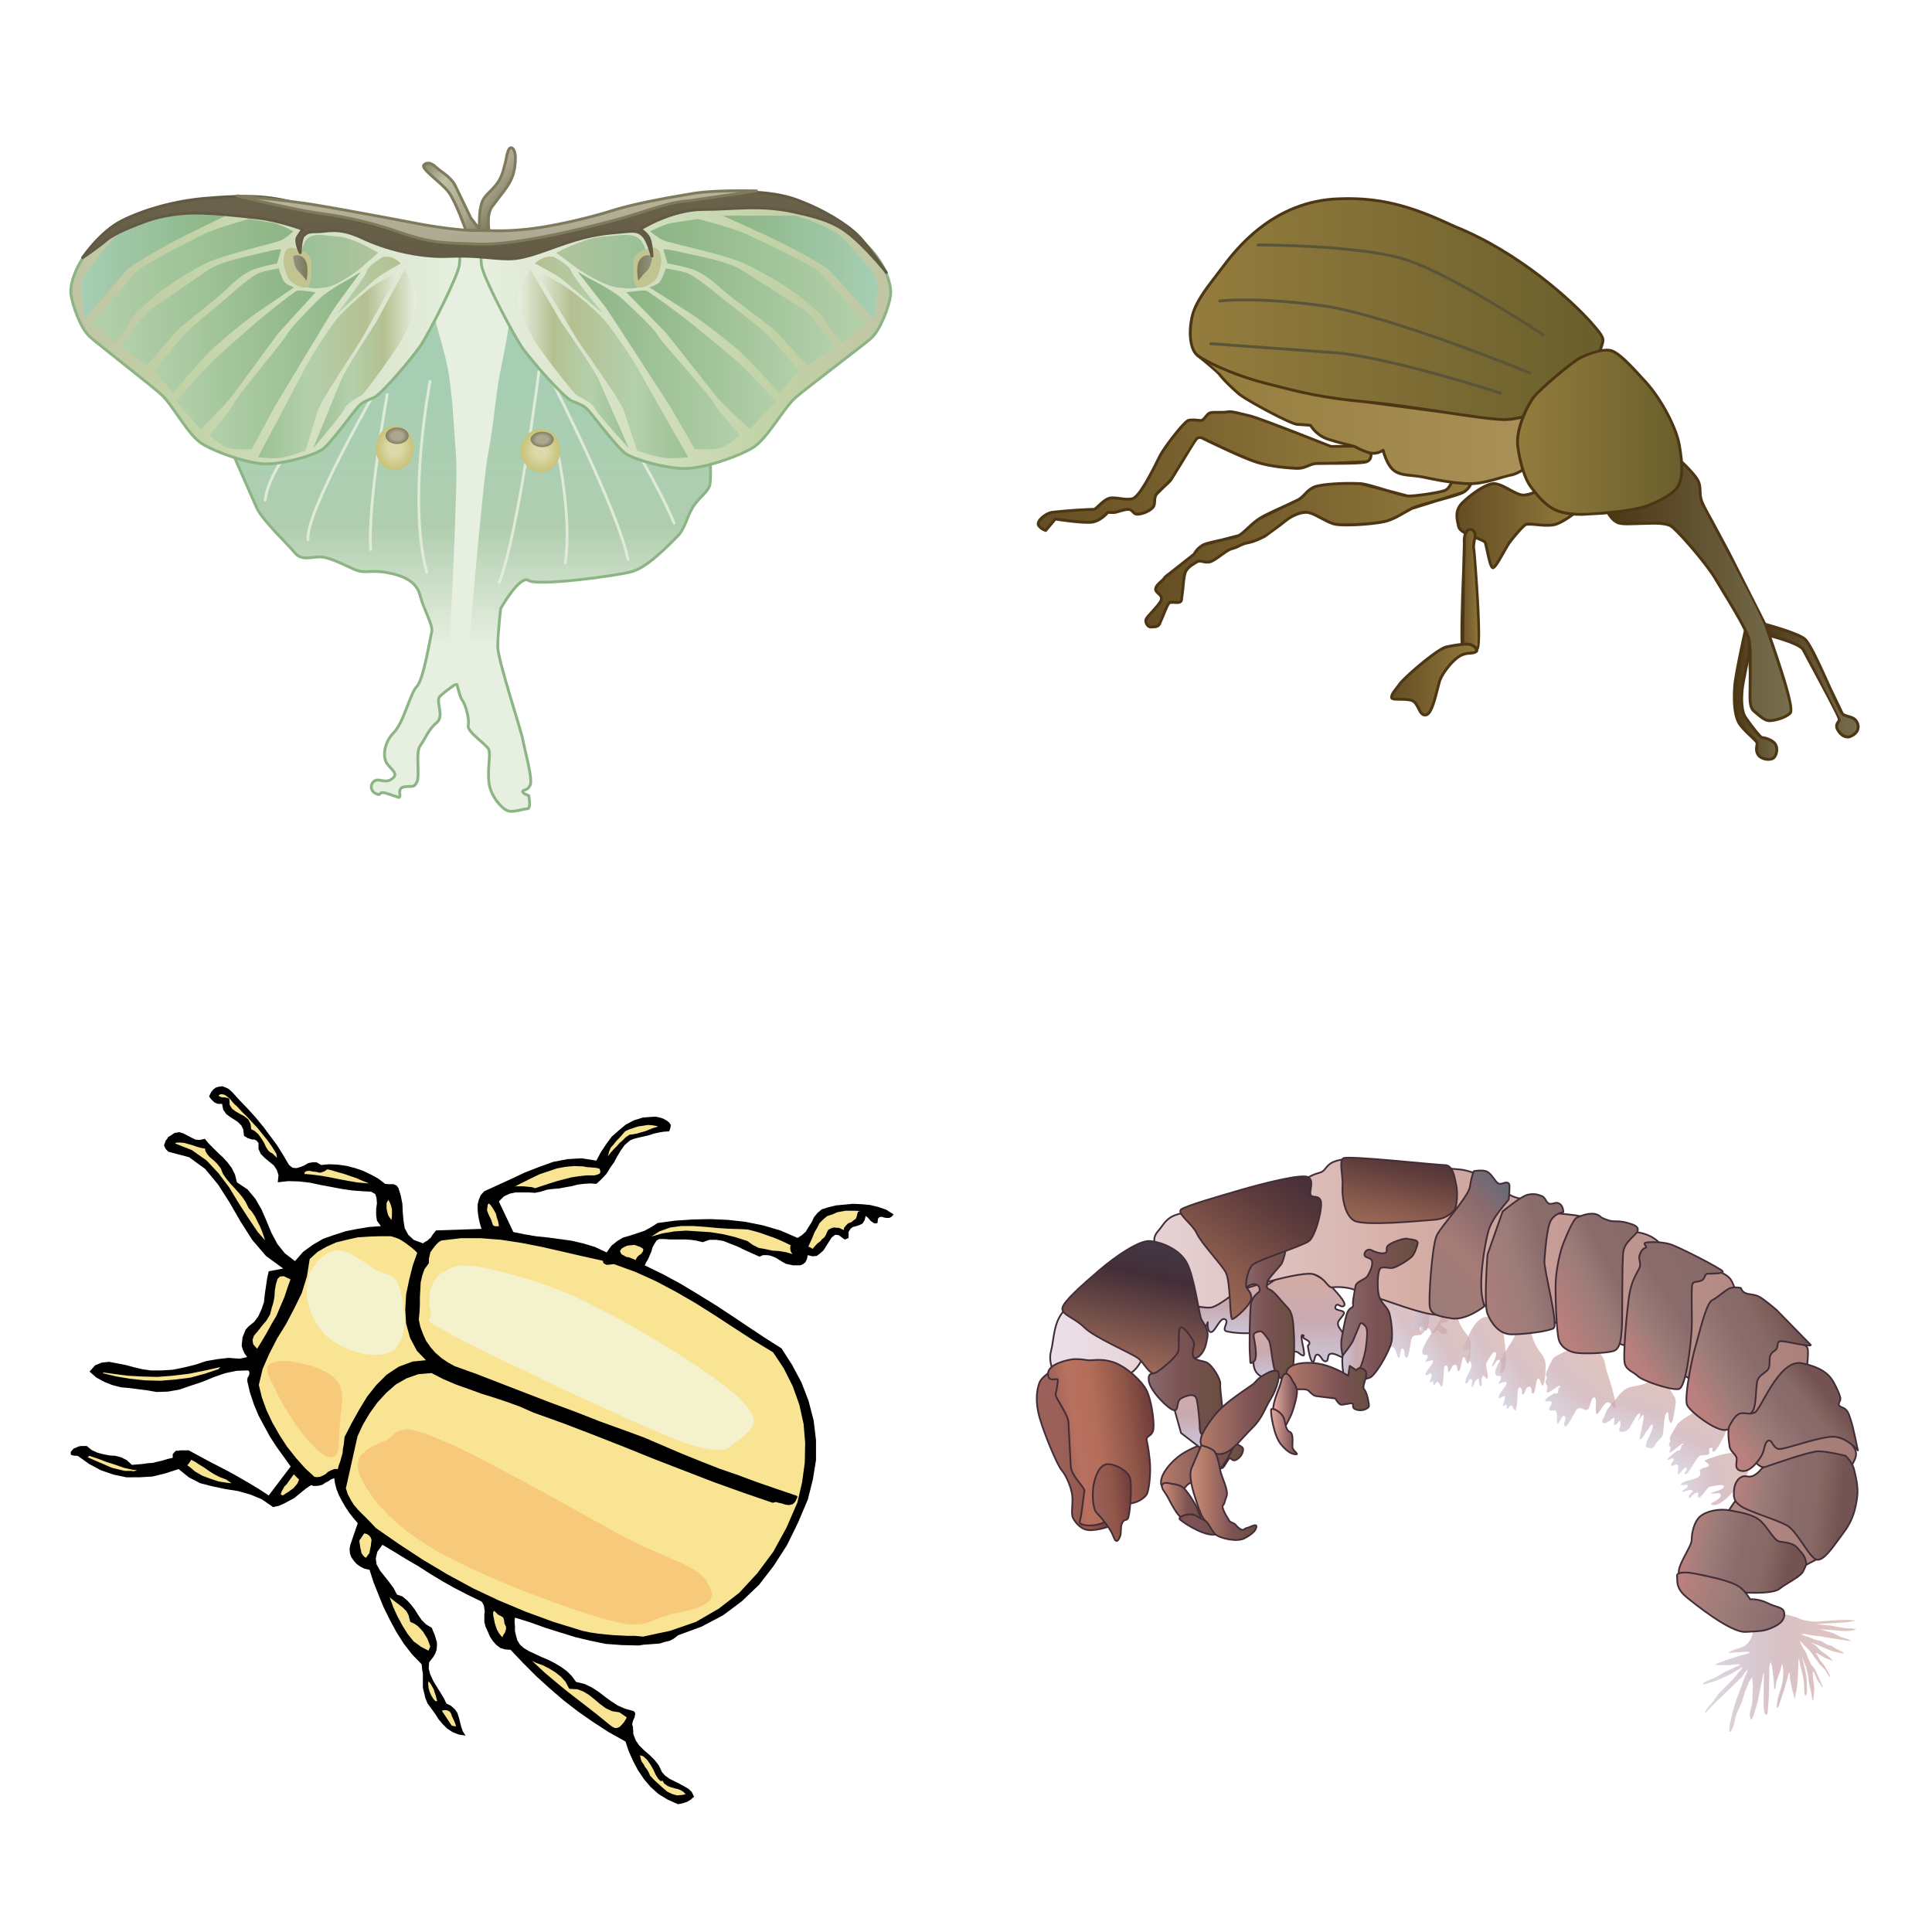 <svg xmlns="http://www.w3.org/2000/svg" xmlns:xlink="http://www.w3.org/1999/xlink" width="148" height="148"><style><![CDATA[.I{fill-rule:nonzero}.J{fill:#4c3614}.K{stroke-linejoin:miter}.L{opacity:.7}.M{stroke:none}.N{stroke-linecap:round}.O{stroke-linejoin:round}.P{overflow:visible}.Q{stroke-width:.256}.R{stroke-width:.157}.S{stroke-width:.259}]]></style><g fill="#fff" fill-rule="evenodd" stroke="#000"><svg width="64" height="64" x="5" y="5" viewBox="0 0 76 62"><use xlink:href="#Z" x=".5" y=".5" class="N O"/><defs><linearGradient id="A" y2="100.00%" x2="50.00%" y1="0.00%" x1="50.00%"><stop stop-color="#a6ceb3" offset="23%"/><stop stop-color="#b0ceaf" offset="49.4%"/><stop stop-color="#e7efe0" offset="70.2%"/></linearGradient><linearGradient id="B" y2="65.82%" x2="93.94%" y1="3.42%" x1="11.33%"><stop stop-color="#7d7b5b" offset="0%"/><stop stop-color="#bfbfa3" offset="32%"/><stop stop-color="#aca690" offset="72.5%"/><stop stop-color="#7d7b5b" offset="100%"/></linearGradient><linearGradient id="C" y2="50.00%" x2="100.00%" y1="50.00%" x1="0.01%"><stop stop-color="#e7efe0" offset="0%"/><stop stop-color="#c2d3a7" offset="69.7%"/><stop stop-color="#c0c5a3" offset="100%"/></linearGradient><linearGradient id="D" y2="50.00%" x2="0.00%" y1="50.00%" x1="100.00%"><stop stop-color="#e7efe0" offset="0%"/><stop stop-color="#c2d3a7" offset="69.7%"/><stop stop-color="#c0c5a3" offset="100%"/></linearGradient><linearGradient id="E" y2="50.00%" x2="100.00%" y1="50.00%" x1="0.00%"><stop stop-color="#8cb484" offset="0%"/><stop stop-color="#a6ceb3" offset="100%"/></linearGradient><linearGradient id="F" y2="50.00%" x2="100.00%" y1="50.00%" x1="-0.00%"><stop stop-color="#8cb484" offset="0%"/><stop stop-color="#b3d0ab" offset="100%"/></linearGradient><linearGradient id="G" y2="50.00%" x2="100.01%" y1="50.00%" x1="0.00%"><stop stop-color="#8cb484" offset="0%"/><stop stop-color="#b3d0ab" offset="100%"/></linearGradient><linearGradient id="H" y2="50.00%" x2="100.00%" y1="50.00%" x1="-0.00%"><stop stop-color="#b5c091" offset="0%"/><stop stop-color="#b3d0ab" offset="100%"/></linearGradient><linearGradient id="I" y2="50.00%" x2="100.00%" y1="50.00%" x1="0.00%"><stop stop-color="#e7efe0" offset=".6%"/><stop stop-color="#b5c091" offset="32%"/><stop stop-color="#b3d0ab" offset="65.2%"/><stop stop-color="#9dc094" offset="100%"/></linearGradient><linearGradient id="J" y2="50.01%" x2="100.00%" y1="50.01%" x1="-0.00%"><stop stop-color="#e7efe0" offset=".6%"/><stop stop-color="#b5c091" offset="23.6%"/><stop stop-color="#b3d0ab" offset="65.2%"/><stop stop-color="#9dc094" offset="100%"/></linearGradient><linearGradient id="K" y2="50.00%" x2="0.00%" y1="50.00%" x1="100.00%"><stop stop-color="#8cb484" offset="0%"/><stop stop-color="#a6ceb3" offset="100%"/></linearGradient><linearGradient id="L" y2="50.00%" x2="0.00%" y1="50.00%" x1="100.00%"><stop stop-color="#8cb484" offset="0%"/><stop stop-color="#b3d0ab" offset="100%"/></linearGradient><linearGradient id="M" y2="50.00%" x2="0.00%" y1="50.00%" x1="99.99%"><stop stop-color="#8cb484" offset="0%"/><stop stop-color="#b3d0ab" offset="100%"/></linearGradient><linearGradient id="N" y2="50.00%" x2="-0.00%" y1="50.00%" x1="100.00%"><stop stop-color="#8cb484" offset="0%"/><stop stop-color="#b3d0ab" offset="100%"/></linearGradient><linearGradient id="O" y2="50.00%" x2="0.01%" y1="50.00%" x1="100.01%"><stop stop-color="#b5c091" offset="0%"/><stop stop-color="#b3d0ab" offset="100%"/></linearGradient><linearGradient id="P" y2="50.00%" x2="0.01%" y1="50.00%" x1="100.00%"><stop stop-color="#e7efe0" offset=".6%"/><stop stop-color="#b5c091" offset="32%"/><stop stop-color="#b3d0ab" offset="65.2%"/><stop stop-color="#9dc094" offset="100%"/></linearGradient><linearGradient id="Q" y2="50.01%" x2="0.01%" y1="50.01%" x1="100.00%"><stop stop-color="#e7efe0" offset=".6%"/><stop stop-color="#b5c091" offset="23.6%"/><stop stop-color="#b3d0ab" offset="65.2%"/><stop stop-color="#9dc094" offset="100%"/></linearGradient><linearGradient id="R" y2="50.00%" x2="99.99%" y1="50.00%" x1="0.03%"><stop stop-color="#b1c49b" offset=".6%"/><stop stop-color="#98c099" offset="100%"/></linearGradient><linearGradient id="S" y2="50.00%" x2="-0.06%" y1="50.00%" x1="100.04%"><stop stop-color="#b1c49b" offset=".6%"/><stop stop-color="#98c099" offset="100%"/></linearGradient><linearGradient id="T" y2="50.00%" x2="0.01%" y1="50.00%" x1="100.04%"><stop stop-color="#7d7b5b" offset="0%"/><stop stop-color="#939282" offset="100%"/></linearGradient><linearGradient id="U" y2="50.00%" x2="100.00%" y1="50.00%" x1="0.04%"><stop stop-color="#7d7b5b" offset="0%"/><stop stop-color="#939282" offset="100%"/></linearGradient><radialGradient id="V" cy="50%" cx="50%" r="50%" fx="50%" fy="50%"><stop stop-color="#dcdaaa" offset="30.3%"/><stop stop-color="#c8c279" offset="100%"/></radialGradient><radialGradient id="W" cy="50%" cx="50%" r="51%" fx="50%" fy="50%"><stop stop-color="#aca690" offset="50.6%"/><stop stop-color="#7d7b5b" offset="100%"/></radialGradient><linearGradient id="X" y2="320.16%" x2="84.53%" y1="-154.21%" x1="16.56%"><stop stop-color="#7d7b5b" offset="0%"/><stop stop-color="#6d654c" offset="27.5%"/><stop stop-color="#635a45" offset="53.4%"/><stop stop-color="#6d654c" offset="79.2%"/><stop stop-color="#7d7b5b" offset="100%"/></linearGradient><linearGradient id="Y" y2="231.91%" x2="83.33%" y1="-221.88%" x1="16.67%"><stop stop-color="#7d7b5b" offset="0%"/><stop stop-color="#bfbfa3" offset="32%"/><stop stop-color="#aca690" offset="72.5%"/><stop stop-color="#7d7b5b" offset="100%"/></linearGradient></defs><symbol id="Z" class="P"><g stroke-linecap="butt" class="K Q"><path d="M37.366 9.883l-4.83-.63-17.85 18.451 2.249 5.1c.601 1.198 2.702 3.148 3.451 4.048s1.8.152 2.85.452 1.498.597 2.548 1.049 1.351 0 3.002.3 2.699.898 2.998 2.099 1.201 2.701 1.052 3.299-.75 4.351-1.351 4.951-1.198 3.299-2.099 4.2-1.05 2.247-.6 2.848 1.049.901.447 1.352-1.048.001-1.497.15-.601.899 0 1.199.149-.3 1.05 0l.901.301c.6.3-.152-.749.6-.899s.898.15 1.198-.451-.149-2.698.299-3.299.751-1.501 1.501-2.102-.149-1.949.3-2.398 1.502-1.156 1.502-1.156c.138.302.28 1.193.535 1.523s.671 1.671.536 2.279 1.715 1.747 1.878 2.23-.135 1.742 0 2.948 1.072 2.276 1.608 2.546 1.474-.134 1.875-.134.135-1.206.135-1.206-.645-.222-.535-.402.4 0 .671-.537-.538-3.35-.671-4.154-2.278-7.238-2.278-8.444.268-3.484.268-3.484 1.742-3.081 2.546-2.545 7.907-.402 9.382-.804 3.483-2.546 4.154-3.218.805-1.608 1.339-2.547 1.476-1.474 1.61-2.145 0-2.678 0-2.678L37.367 9.884" stroke="#8cb484" fill="url(#A)" class="I"/><path d="M54.885 34.15c-1.5-3.599-4.5-8.397-4.5-8.397m.301 11.699c-.901-4.5-6.899-16.199-6.899-16.199m1.197 16.5c.6-3.899-.598-9.599-.598-9.599m-5.401 11.397c1.799-4.8 3.599-19.198 3.599-19.198M32.387 38.65c-1.802-6.599.298-17.397.298-17.397m-5.4 15.298c-.3-4.199 1.501-14.099 1.501-14.099m-7.2 13.201c-.299-2.399 6.299-13.798 6.299-13.798M17.688 32.053c.297-2.4 2.399-4.8 2.399-4.8" stroke="#e7efe0" fill="none" opacity=".85"/></g><path d="M32.125 1.566c-.34.337 1.574 1.574 2.248 2.474s1.576 3.487 1.576 3.487l2.137.225s-.335-1.574.225-2.362 1.35-1.687 1.687-2.362.45-1.35.45-2.136-.45-1.237-.675-.563 0 .225-.448 1.799-1.574 1.913-1.913 2.814-.225 2.474-.225 2.474l-.788-1.013-1.463-3.035c-.448-.789-1.35-1.24-1.688-1.576s-.789-.563-1.126-.226z" stroke="#7d7b5b" fill="url(#B)" class="I K Q"/><path d="M33.137 9.441s-.452 1.46-.452 3.374 1.125 4.836 1.576 7.088.561 5.287.787 8.097-.787 20.814-.787 20.814l1.687-.227s1.463-17.886 2.026-20.813.673-5.512 1.236-8.099.901-5.289 1.126-6.862-.225-3.15-.225-3.15l-6.974-.222z" fill="#e7efe0" class="I M"/><g stroke="#8cb484" class="I K Q"><path d="M37.365 10.687c.135 1.07 2.814 6.165 3.618 7.373s3.887 4.688 4.559 4.959 1.07.401 1.473.803 2.681 3.483 3.485 4.02 3.617 1.341 5.36 1.341 4.822-1.074 6.162-1.878 2.818-3.616 3.889-4.556 5.896-4.556 6.836-5.36 1.692-2.995 1.828-3.934-.487-2.898-1.963-4.374-4.424-3.35-6.299-3.485-9.65-.939-12.864 0S37.5 9.079 37.5 9.079s-.27.534-.138 1.607z" fill="url(#C)"/><path d="M35.352 10.649c-.128 1.051-2.676 6.036-3.439 7.217s-3.687 4.595-4.328 4.859c-.635.262-1.015.393-1.399.787s-2.543 3.411-3.306 3.938-3.436 1.311-5.091 1.311-4.583-1.05-5.854-1.837-2.672-3.543-3.693-4.462-5.599-4.463-6.491-5.25S.146 14.277.017 13.357s.465-2.84 1.863-4.282S6.079 5.792 7.863 5.66s9.16-.917 12.217 0c3.052.92 15.144 3.415 15.144 3.415s.255.522.127 1.573z" fill="url(#D)"/></g><g class="M"><path d="M59.31 6.179h6.6c.975.224 3.3 1.201 3.974 1.725s3.225 3.523 3.45 4.124-.224 3.602-.224 3.602l-3.975-4.351c-.749-.825-5.476-3.15-6.525-3.599l-3.3-1.501z" fill="url(#E)" class="I"/><g fill="url(#F)" class="I"><path d="M72.36 16.002l-4.198-4.648c-1.201-.974-5.549-2.926-6.602-3.451s-4.5-1.425-4.5-1.425l-2.475.377c-.676.148-1.873.749-1.873.749s.673.601 1.197.825 5.477 1.275 7.2 2.025 4.35 2.399 5.101 3 2.023 1.576 2.399 2.252 1.5 2.023 1.5 2.023l2.25-1.726z"/><path d="M54.286 10.529l-.377-1.276s.227-.074 1.5.226 4.352.825 5.626 1.65l5.777 3.675c.825.749 2.7 3.297 2.7 3.297l-2.475 1.727-2.926-3.15c-.825-.749-3.9-2.925-4.726-3.675s-1.648-1.425-2.473-1.802-2.623-.672-2.623-.672z"/></g><g class="I"><path d="M64.485 22.304l1.8-2.026-2.925-3.299c-.677-.676-3.977-3.151-4.576-3.674-.6-.528-2.098-1.65-2.623-1.875s-2.026-.452-2.026-.452-.301.901-.527 1.201-.974.524-.974.524l3.074 1.951c1.201.675 4.276 3.074 5.101 3.823s3.675 3.826 3.675 3.826z" fill="url(#G)"/><path d="M64.186 23.053l-2.923-3c-.754-.825-3.903-3.298-4.503-3.823s-4.124-3.153-4.424-3.226-1.798.149-1.798.149l3.599 3.674 4.573 5.777c.825.974 3.078 2.998 3.078 2.998l2.397-2.551z" fill="url(#F)"/><path d="M60.886 26.129s-1.952-2.102-2.4-2.923c-.449-.829-4.65-5.402-5.1-6.153s-2.475-2.624-3.3-3.374-3.075-1.874-3.075-1.874l-.9-.524 2.474 3.15c.601.825 5.176 7.948 5.625 8.625s2.549 4.352 2.549 4.352 1.726.149 2.475-.152 1.651-1.124 1.651-1.124z" fill="url(#G)"/><path d="M43.934 9.929s1.426.749 1.575 1.273 2.927 3.903 2.927 3.903l-3.749-3.15c-.827-.601-2.477-1.425-2.477-1.425s.375-.376.826-.525.898-.076.898-.076z" fill="url(#H)"/><path d="M40.637 13.753c0 .825.897 2.625 1.422 3.599s3.602 4.876 3.902 5.101 1.423.677 1.723 1.273 3.077 3.602 3.077 3.602l-2.701-6.149c-.3-.825-3.448-5.325-3.448-5.325l-2.777-4.724s-1.198 1.799-1.198 2.624z" fill="url(#I)"/><path d="M56.162 28.153l-4.352-7.65c-.449-.976-2.626-4.126-3.374-4.951s-2.7-2.477-3.676-3.074l-2.55-1.426 3.526 5.85c.598 1.125 4.276 5.925 4.648 7.199l1.126 3.45s1.726.601 2.626.676 2.025-.076 2.025-.076z" fill="url(#J)"/><path d="M14.096 6.179s-5.237-.224-6.145 0-3.074 1.201-3.7 1.725-3.003 3.523-3.213 4.124.21 3.602.21 3.602l3.701-4.351c.697-.825 5.097-3.15 6.077-3.599l3.071-1.501z" fill="url(#K)"/></g><g fill="url(#L)" class="I"><path d="M1.945 16.002l3.91-4.648C6.97 10.38 11.022 8.428 12 7.903s4.191-1.425 4.191-1.425l2.304.376c.63.148 1.749.749 1.749.749s-.63.601-1.118.825-5.098 1.275-6.705 2.025-4.051 2.399-4.748 3-1.884 1.576-2.234 2.252-1.397 2.023-1.397 2.023l-2.095-1.726z"/><path d="M18.775 10.529l.35-1.276s-.21-.074-1.397.226-4.051.825-5.237 1.65l-5.378 3.675c-.767.749-2.516 3.297-2.516 3.297l2.305 1.727 2.724-3.15c.768-.749 3.632-2.925 4.401-3.675s1.538-1.425 2.304-1.802 2.443-.672 2.443-.672z"/></g><g class="I"><path d="M9.276 22.304L7.6 20.278l2.724-3.299c.63-.676 3.703-3.151 4.26-3.674.559-.528 1.956-1.65 2.447-1.875s1.885-.452 1.885-.452.279.901.489 1.201.907.524.907.524l-2.862 1.951c-1.118.675-3.983 3.074-4.75 3.823s-3.424 3.826-3.424 3.826z" fill="url(#M)"/><path d="M9.556 23.053l2.723-3c.7-.825 3.633-3.298 4.193-3.823s3.839-3.153 4.119-3.226 1.676.149 1.676.149l-3.351 3.674-4.26 5.777c-.768.974-2.863 2.998-2.863 2.998l-2.237-2.551z" fill="url(#N)"/><path d="M12.63 26.129s1.816-2.102 2.234-2.923c.418-.829 4.33-5.402 4.75-6.153s2.302-2.624 3.071-3.374 2.864-1.874 2.864-1.874l.839-.524-2.305 3.15c-.559.825-4.819 7.948-5.238 8.625s-2.373 4.352-2.373 4.352-1.608.149-2.305-.152c-.703-.301-1.539-1.124-1.539-1.124z" fill="url(#L)"/><path d="M28.412 9.929s-1.327.749-1.465 1.273-2.726 3.903-2.726 3.903l3.492-3.15c.769-.601 2.306-1.425 2.306-1.425s-.351-.376-.769-.525-.838-.076-.838-.076z" fill="url(#O)"/><path d="M31.486 13.753c0 .825-.836 2.625-1.326 3.599s-3.353 4.876-3.632 5.101-1.326.677-1.605 1.273-2.865 3.602-2.865 3.602l2.515-6.149c.279-.825 3.213-5.325 3.213-5.325l2.583-4.724s1.117 1.799 1.117 2.624z" fill="url(#P)"/><path d="M17.031 28.153l4.049-7.65c.418-.976 2.445-4.126 3.142-4.951s2.513-2.477 3.423-3.074l2.375-1.426-3.285 5.85c-.556 1.125-3.98 5.925-4.328 7.199l-1.048 3.45s-1.606.601-2.443.676-1.886-.076-1.886-.076z" fill="url(#Q)"/><path d="M44.162 9.553l1.8 1.349c.563.453 2.699 1.69 3.712 1.802s1.914.225 2.586-.337.339-1.576.113-2.701-.675-1.574-1.349-1.688-1.126 0-2.7.113-4.165 1.461-4.165 1.461z" fill="url(#R)"/><path d="M27.962 9.553l-1.537 1.349c-.481.453-2.309 1.69-3.174 1.802s-1.634.225-2.207-.337-.289-1.576-.097-2.701.575-1.574 1.153-1.688.96 0 2.305.113 3.557 1.461 3.557 1.461z" fill="url(#S)"/><path d="M20.031 9.104c-.62 0-.778 1.049-.62 1.65s.261 1.099.605 1.389.974.667 1.405.561c.62-.152.464-1.65.464-2.399s-1.236-1.201-1.853-1.201z" fill="#c1c390"/><path d="M20.235 9.853s.601-.3 1.051.3.15 1.95.15 1.95-.3-.452-.75-.901-.451-1.349-.451-1.349z" fill="url(#T)"/><path d="M53.037 9.104c.623 0 .784 1.049.623 1.65s-.262 1.099-.611 1.389-.983.667-1.416.561c-.621-.152-.467-1.65-.467-2.399s1.245-1.201 1.871-1.201z" fill="#c1c390"/><path d="M52.879 9.853s-.625-.3-1.093.3-.155 1.95-.155 1.95.312-.452.779-.901.468-1.349.468-1.349z" fill="url(#U)"/><path d="M44.536 27.553c0 1.075-.807 1.95-1.8 1.95s-1.798-.875-1.798-1.95.804-1.951 1.798-1.951 1.799.876 1.799 1.951z" fill="url(#V)"/><path d="M43.934 26.535c0 .387-.468.701-1.049.701s-1.051-.313-1.051-.701.471-.699 1.051-.699 1.049.316 1.049.699z" fill="url(#W)"/><path d="M31.186 27.328c0 1.119-.77 2.023-1.723 2.023s-1.726-.904-1.726-2.023.773-2.024 1.726-2.024 1.723.907 1.723 2.025z" fill="url(#V)"/><path d="M30.737 26.203c0 .413-.47.75-1.049.75s-1.05-.336-1.05-.75.467-.748 1.05-.748 1.049.335 1.049.749z" fill="url(#W)"/></g></g><g class="I K Q"><path d="M37.861 8.653c2.475-.113 1.911-.113 4.612-.676s7.539-1.686 10.011-2.473 2.701-.901 5.062-1.24 5.963-.449 8.439.452 4.613 2.249 5.625 3.261 2.586 3.377 2.586 3.377-1.237-1.574-2.701-2.926-2.587-1.912-5.737-2.588-5.289-.224-8.214-.224-5.736 1.799-5.736 1.799.562.337.788.789.281 1.648.281 1.648-.352-1.334-.732-1.761-.676-.564-1.687-.449-2.361.11-4.614.786-4.274 1.687-5.959 1.687-2.814-.336-5.515-.226c-2.7.115-5.735-.674-7.872-1.685s-3.154-.562-4.051-.562-.928.094-1.238.335-.336 1.575-.336 1.575-.514-1.019-.224-1.461l.448-.676s-2.137-.788-4.05-1.013-3.937-.448-5.85-.448-3.6.448-4.499.788S4 7.752 3.212 8.429s-2.138 1.576-2.138 1.576 1.574-2.362 3.599-3.377 4.837-1.799 7.539-2.023 4.952-.339 7.424.224c2.477.562 7.537 2.251 10.125 2.814s5.624 1.122 8.102 1.011z" stroke="#635a45" fill="url(#X)"/><path d="M36.849 7.528c1.913 0 2.361.115 4.613-.112s5.624-1.013 7.763-1.686 5.397-1.24 7.423-1.574 5.736-.226 5.736-.226l-6.187.899c-1.911.113-4.275 1.126-6.862 1.799s-8.662 2.252-12.262 2.137-4.275-.111-7.313-1.122a35.82 35.82 0 0 0-7.199-1.688c-2.363-.338-7.426-1.574-7.426-1.574s4.051.337 6.862.786 9.9 1.8 9.9 1.8 3.037.562 4.951.562z" stroke="#7d7b5b" fill="url(#Y)"/></g></symbol></svg><svg width="64" height="64" x="79" y="5" viewBox="0 0 76 53"><use xlink:href="#j" x=".5" y=".5" class="N O"/><defs><linearGradient id="a" y2="50.00%" x2="100.00%" y1="50.00%" x1="0.00%"><stop stop-color="#4c3614" offset=".6%"/><stop stop-color="#776e4d" offset="100%"/></linearGradient><linearGradient id="b" y2="52.57%" x2="115.84%" y1="47.83%" x1="-0.64%"><stop stop-color="#4c3614" offset=".6%"/><stop stop-color="#776e4d" offset="100%"/></linearGradient><linearGradient id="c" y2="50.01%" x2="99.99%" y1="50.01%" x1="-0.01%"><stop stop-color="#644d23" offset=".6%"/><stop stop-color="#947c3d" offset="100%"/></linearGradient><linearGradient id="d" y2="50.00%" x2="100.03%" y1="50.00%" x1="0.01%"><stop stop-color="#644d23" offset=".6%"/><stop stop-color="#947c3d" offset="100%"/></linearGradient><linearGradient id="e" y2="50.00%" x2="100.00%" y1="50.00%" x1="-0.00%"><stop stop-color="#644d23" offset=".6%"/><stop stop-color="#947c3d" offset="100%"/></linearGradient><linearGradient id="f" y2="49.99%" x2="100.00%" y1="49.99%" x1="0.00%"><stop stop-color="#644d23" offset=".6%"/><stop stop-color="#947c3d" offset="100%"/></linearGradient><linearGradient id="g" y2="50.00%" x2="100.00%" y1="50.00%" x1="-0.00%"><stop stop-color="#947c3d" offset="0%"/><stop stop-color="#ad935a" offset="100%"/></linearGradient><linearGradient id="h" y2="50.00%" x2="100.00%" y1="50.00%" x1="0.00%"><stop stop-color="#947c3d" offset="0%"/><stop stop-color="#695f2c" offset="100%"/></linearGradient><linearGradient id="i" y2="50.00%" x2="100.00%" y1="50.00%" x1="-0.01%"><stop stop-color="#947c3d" offset="0%"/><stop stop-color="#695f2c" offset="100%"/></linearGradient></defs><symbol id="j" class="P"><g class="I M"><path d="M65.854 38.742s3.193.826 3.981 1.43 3.112 6.533 3.47 6.839 1.05.169 1.326.792-.139 1.058-.61 1.251-.963-.181-1.187-.654.122-.604.165-.876-2.913-5.638-3.267-6.331-3.573-1.43-3.573-1.43l-.307-1.021z" fill="url(#a)"/><path d="M73.76 49.233c-.464 0-.858-.391-1.043-.779a.68.68 0 0 1 .062-.757c.044-.07.083-.131.093-.195-.039-.282-1.773-3.498-2.607-5.043l-.647-1.209c-.237-.465-2.264-1.082-3.486-1.362-.045-.01-.082-.044-.095-.089l-.307-1.021a.13.13 0 0 1 .031-.127c.032-.034.08-.047.126-.035.131.034 3.227.84 4.028 1.452.466.357 1.317 2.198 2.381 4.569l1.095 2.274c.115.099.285.147.465.198.328.093.7.198.895.639a.96.96 0 0 1 .036.769c-.151.376-.513.571-.715.654a.77.77 0 0 1-.311.063zm-7.497-9.579c.564.133 3.235.792 3.585 1.48l.644 1.203 2.635 5.206c-.019.118-.078.211-.13.293-.095.151-.164.259-.046.508.18.379.618.754 1.021.589.28-.115.489-.301.573-.511.069-.172.058-.363-.032-.567-.146-.33-.429-.41-.729-.495-.199-.056-.405-.115-.563-.251s-.506-.902-1.162-2.365c-.781-1.74-1.851-4.123-2.302-4.469-.64-.49-2.977-1.148-3.712-1.348l.219.726z" class="J"/><path d="M64.499 39.214l-1.013 5.311c-.071 1.125-.066 2.699.491 3.457s1.562 1.471 1.551 1.718-.172.626.102 1.034 1.071.527 1.379.289.424-.92.145-1.303-.982-.552-1.164-.558-1.056-1.167-1.519-1.837-.358-2.246-.25-2.915l.764-3.873-.488-1.322z" fill="url(#b)"/><path d="M66.561 51.273c-.347.002-.82-.144-1.037-.467-.241-.358-.186-.695-.146-.941l.022-.171c-.015-.085-.313-.369-.552-.596-.311-.296-.697-.663-.974-1.04-.452-.616-.626-1.807-.516-3.542.072-1.122.977-5.16 1.016-5.332.013-.056.06-.097.118-.101s.11.03.13.084l.487 1.323c-.001.103-.654 3.284-.758 3.938-.131.812-.179 2.232.229 2.821.603.874 1.288 1.724 1.436 1.785.159.003.927.17 1.245.608.333.457.182 1.209-.171 1.482-.159.12-.374.145-.528.145zm-2.027-11.612l-.917 4.872c-.104 1.649.057 2.815.466 3.372.263.358.641.717.944 1.005.432.411.64.617.632.795a1.85 1.85 0 0 1-.025.201c-.037.226-.078.482.105.755.156.232.544.363.822.353.158 0 .293-.034.371-.094.251-.194.358-.797.12-1.125-.245-.337-.892-.499-1.064-.505-.3-.013-1.316-1.452-1.621-1.893-.486-.703-.39-2.276-.272-3.009l.765-3.879-.325-.852z" class="J"/><path d="M38.375 29.967c-.149-.719-.38-1.451.347-2.173s2.191-1.803 2.956-1.738 1.933 1.07 2.608 1.042 1.297-.435 1.565-.435 3.824 1.478 3.824 1.478-1.66 1.448-2.609 1.65-2.292-.203-2.607 0-1.144 1.195-1.479 1.652-1.192 2.226-1.477 2.262-.562-1.902-.695-2.262-2.287-.761-2.436-1.479z" fill="url(#c)"/><path d="M41.497 33.837c-.255 0-.393-.443-.655-1.691l-.154-.657c-.042-.094-.489-.27-.815-.399-.713-.282-1.522-.601-1.625-1.096l-.035-.163c-.143-.661-.304-1.411.418-2.128.744-.739 2.16-1.779 2.98-1.779.478.035.962.298 1.429.552.446.242.908.493 1.219.493.406-.016.776-.163 1.073-.281.217-.086.388-.154.52-.154.272 0 3.034 1.139 3.874 1.488.041.017.071.054.078.099a.13.13 0 0 1-.043.119c-.069.06-1.697 1.472-2.667 1.68-.449.097-1.124.05-1.674-.007-.482-.05-.846-.04-.89-.011-.289.188-1.11 1.163-1.445 1.62-.112.155-.286.464-.478.803-.568 1.005-.861 1.482-1.087 1.511l-.023-.003zm.169-7.651c-.796 0-2.161 1.015-2.852 1.701-.621.617-.488 1.235-.347 1.89l.035.165c.074.358.879.676 1.466.908s.891.359.963.549c.042.114.099.38.165.694.091.433.276 1.313.412 1.475.164-.114.606-.896.875-1.371l.494-.828c.294-.401 1.162-1.457 1.513-1.685.168-.108.54-.083 1.057-.029.524.055 1.173.102 1.593.011.738-.158 1.955-1.125 2.39-1.486l-3.581-1.387c-.08 0-.246.066-.422.136-.316.126-.708.282-1.136.299-.41.001-.879-.254-1.376-.524-.444-.241-.903-.491-1.248-.518z" class="J"/><path d="M38.809 41.27c-.381.025.145-9.329.086-9.826s.118-1.328.609-1.217.347.784.347.784-.18.716-.087 1.044.671 8.805.348 8.955-.925.236-1.304.262z" fill="url(#d)"/><path d="M38.808 41.4c-.043-.004-.083-.021-.114-.05-.228-.236-.181-2.579.002-7.416l.071-2.474c-.044-.377.038-.924.278-1.193.104-.117.233-.178.373-.178a2.12 2.12 0 0 1 .115.013c.485.109.504.66.445.936-.049.195-.158.74-.089.981.023.081.757 8.886.278 9.107-.364.167-1.02.25-1.349.272zm.636-11.046a.24.24 0 0 0-.204.085c-.181.203-.252.672-.215.991.019.157-.011.97-.069 2.514l-.084 7.192c.398-.033.918-.119 1.189-.244.198-.432-.31-8.393-.419-8.802-.1-.351.067-1.034.086-1.11.004-.017.108-.545-.25-.626-.012.002-.023.002-.033.002z" class="J"/><path d="M32.29 45.529c-.054-.289.322-.688.783-1.305s3.395-3.132 4.172-3.304 1.589-.282 2-.259 1.048.483.695.695-.728.01-1.392.347-1.664 1.568-1.913 2.348-.621 2.922-1.216 3.043-.644-.854-1.13-1.217-1.952-.06-2.001-.349z" fill="url(#c)"/><path d="M35.321 47.233c-.369 0-.542-.341-.709-.671-.113-.223-.229-.453-.402-.582-.223-.166-.741-.172-1.157-.177-.494-.005-.85-.01-.893-.252-.053-.288.187-.599.551-1.07l.255-.335c.426-.574 3.402-3.165 4.248-3.353.74-.164 1.472-.265 1.911-.265l.124.003c.34.017.838.3.911.593.034.137-.022.262-.156.342-.184.109-.369.123-.564.139-.23.017-.49.037-.835.213-.628.323-1.613 1.533-1.848 2.272l-.187.698c-.332 1.316-.627 2.331-1.127 2.432a1.89 1.89 0 0 1-.126.014zm3.805-6.444c-.415 0-1.143.102-1.855.259-.727.161-3.663 2.671-4.096 3.255l-.258.339c-.298.386-.533.69-.501.866.051.033.392.036.641.039.477.005 1.018.011 1.309.228.221.165.357.435.477.672.167.329.282.53.478.53v.129l.072-.137c.38-.077.722-1.432.927-2.242l.191-.713c.26-.818 1.276-2.064 1.977-2.424.392-.2.692-.222.933-.241.179-.014.32-.024.451-.103.001-.202-.366-.441-.636-.454h-.106z" class="J"/><path d="M9.945 38.399c.106-.303 1.315-1.373 1.392-1.824s-.575-.578-.522-.958.626-.714.781-.957.503-.407 1.044-.867l1.652-1.305s.332-.61.87-.87 2.764-.609 3.216-.844 1.09-1.004 1.826-1.502 2.991-1.415 3.565-1.739.71-.779 1.391-1.13 3.348-.412 4.26-.347 3.7 1.107 4.346 1.13 2.935-.319 3.392-.523.695-1.045.695-1.045l1.739.175s-.13.672-.781 1.045-3.907 1.087-4.696 1.477-1.35.85-2.261 1.129-4.064.515-4.868.261-1.818-1.018-2.434-1.042-1.335.328-1.827.695l-1.973 1.478c-.493.249-.989.49-1.592.607s-.818.383-1.391.523-1.559 1.137-2.087 1.217-.779-.217-1.13 0-.852.471-1.042.958-.233 2.106-.348 2.52-.92.041-1.13.261-.711 1.631-.87 1.913-.522.24-.782.26-.54-.391-.433-.696z" fill="url(#e)"/><path d="M10.36 39.226c-.151 0-.31-.096-.424-.257-.135-.19-.179-.425-.114-.612.05-.144.25-.368.571-.721.328-.361.777-.856.816-1.082.027-.161-.071-.261-.234-.41-.151-.139-.323-.296-.288-.544.041-.29.305-.53.539-.741.111-.101.215-.195.261-.267.106-.162.274-.286.506-.457l.563-.439 1.657-1.309a2.21 2.21 0 0 1 .893-.883c.286-.139.97-.288 1.694-.447l1.519-.395c.212-.109.476-.354.782-.636s.656-.605 1.031-.859c.462-.314 1.471-.77 2.361-1.173l1.213-.573c.251-.142.414-.312.587-.492.209-.218.425-.443.808-.64.587-.303 2.463-.384 3.479-.384l.85.023c.495.034 1.486.336 2.445.629l1.897.501c.817.001 2.927-.329 3.335-.511.327-.147.561-.745.623-.962a.13.13 0 0 1 .137-.093l1.739.175a.13.13 0 0 1 .114.154 1.8 1.8 0 0 1-.844 1.133c-.349.198-1.347.473-2.403.765l-2.3.716-.754.415c-.451.263-.917.535-1.527.722-.636.196-2.384.375-3.666.375-.607 0-1.037-.038-1.278-.114-.36-.112-.754-.321-1.135-.523-.465-.246-.945-.501-1.265-.513-.639-.001-1.309.345-1.745.669l-.563.445-1.428 1.045c-.535.27-1.026.502-1.626.619-.302.059-.499.156-.708.259-.193.095-.392.193-.677.262-.255.062-.627.33-.987.59-.417.3-.81.584-1.112.629-.259.039-.458-.005-.625-.041-.187-.042-.32-.061-.456.023l-.131.08c-.331.2-.707.427-.859.815-.105.264-.168.949-.218 1.499l-.127 1.009c-.085.302-.418.302-.528.302-.078 0-.16-.006-.241-.011-.216-.016-.373.005-.393.026-.115.12-.379.771-.554 1.201l-.296.686c-.168.299-.508.311-.756.319l-.129.006c-.004.005-.027.006-.03.006zm18.219-13.063c-1.287 0-2.887.111-3.36.355-.344.178-.536.378-.74.59-.178.185-.362.377-.646.538-.222.126-.694.339-1.234.583l-2.322 1.151c-.358.243-.7.557-1.001.835-.32.295-.596.55-.839.675s-.891.267-1.583.419l-1.636.427c-.494.238-.81.809-.813.815-.036.042-1.142.883-1.681 1.342l-.578.451c-.211.155-.363.267-.442.388-.064.101-.176.202-.305.319-.191.173-.428.388-.456.586-.015.107.069.19.207.317.163.15.366.336.315.644-.047.279-.394.679-.879 1.213-.226.249-.483.531-.518.633-.037.108-.006.256.08.377.064.09.147.148.213.148v.129l.009-.13.14-.007c.259-.009.45-.028.54-.187.058-.103.162-.362.282-.657.268-.66.469-1.138.607-1.282.156-.164.386-.12.598-.105l.222.011c.247 0 .268-.073.278-.113.045-.162.081-.551.118-.963.057-.626.116-1.272.235-1.571.184-.47.618-.731.966-.942l.128-.078c.2-.124.423-.107.649-.056.155.034.317.071.53.038.24-.036.626-.314.999-.583.398-.287.773-.557 1.077-.631.257-.062.435-.15.624-.243.215-.106.437-.215.773-.281.568-.11 1.042-.335 1.558-.596.328-.167.913-.637 1.383-1.016l.571-.451c.227-.169 1.032-.722 1.837-.722.451.017.936.273 1.449.545.371.196.754.399 1.091.504.683.215 3.895.016 4.792-.262.581-.178 1.014-.43 1.472-.698l.77-.424c.395-.195 1.343-.457 2.346-.733l2.343-.74a1.56 1.56 0 0 0 .676-.82l-1.479-.149c-.084.244-.326.841-.733 1.024-.47.21-2.646.535-3.378.535-.394-.012-1.155-.245-2.035-.513l-2.387-.618-.834-.019z" class="J"/><path d="M.182 29.88c-.27-.357.579-1.123 1.243-1.215s3.478-.292 3.738-.261.935-1.029 1.652-1.045 1.096.192 1.826.087 2.067-2.921 2.521-3.823 2.243-3.187 2.608-3.306.807-.018 1.13 0 .531-.592.869-.696 1.09 0 1.565-.086 1.142.167 1.999.349 7.39 2.781 7.39 2.781h2.175l1.477.609s.165.557-.348.782-3.937.122-4.607.174-1.009.477-1.826.435-2.373-.154-3.739-.609-4.694-2.087-4.694-2.087-.328-.271-.61 0-2.032 3.327-2.347 3.739-.999.904-1.305 1.303-.05.876-.348 1.217-.986.605-1.391.608-.412-.396-.781-.433-.976.219-1.219.261-.695 0-.695 0-.544.675-1.305.868-3.477-.26-3.477-.26l-.87 1.042a1.17 1.17 0 0 1-.635-.434z" fill="url(#f)"/><path d="M.816 30.444c-.009 0-.018-.001-.026-.003-.017-.004-.416-.091-.711-.484-.064-.084-.121-.232-.031-.451.176-.426.837-.897 1.359-.97a52.43 52.43 0 0 1 3.663-.266l.108.004c.056-.008.238-.18.372-.305.328-.308.777-.73 1.262-.741.362-.001.591.031.813.062.305.043.596.084.998.027.6-.085 1.827-2.553 2.288-3.482l.135-.271c.447-.892 2.264-3.234 2.684-3.37.25-.081.61-.064.923-.03l.255.023c.112 0 .233-.148.35-.29.137-.167.279-.34.474-.4.152-.047.358-.056.621-.056l.38.002c.207 0 .411-.005.579-.035.36-.065.813.047 1.356.184l.693.165c.858.179 7.144 2.681 7.411 2.788l2.127-.009 1.526.618a.13.13 0 0 1 .075.083c.068.23.069.723-.42.937-.344.151-1.715.165-3.338.167l-1.311.018c-.27.021-.484.108-.712.201-.287.117-.584.238-1.011.238l-.12-.003c-1.532-.079-2.766-.28-3.773-.615-1.36-.452-4.574-2.027-4.71-2.093-.04-.026-.297-.183-.463-.023-.149.143-.818 1.254-1.355 2.148l-.979 1.577c-.166.216-.425.45-.676.676l-.629.627c-.129.17-.139.36-.15.562-.012.225-.025.458-.203.662-.321.369-1.05.649-1.487.652-.271 0-.405-.142-.513-.257-.087-.092-.155-.164-.282-.177-.294-.003-.601.091-.847.168l-.337.093c-.196.033-.52.016-.661.007-.15.169-.654.689-1.329.86-.649.165-3.003-.172-3.457-.246l-.823.985c-.026.029-.063.046-.102.046zm4.254-1.915a53.39 53.39 0 0 0-3.627.263c-.469.065-1.028.502-1.157.813-.035.085-.036.151-.002.196a1.09 1.09 0 0 0 .487.364l.815-.976a.13.13 0 0 1 .121-.045c.022.004 2.794.422 3.424.262.708-.18 1.231-.818 1.236-.824a.13.13 0 0 1 .112-.048c.003 0 .431.04.662.001.072-.012.18-.046.304-.085.263-.081.59-.182.856-.182.317.027.44.157.538.261s.166.176.316.176c.373-.003 1.032-.255 1.301-.564.12-.137.129-.308.14-.506.012-.221.026-.471.203-.705.16-.209.415-.439.661-.662l.644-.642c.131-.171.535-.842.962-1.553l1.398-2.201c.277-.267.752-.031.782-.006.008 0 3.309 1.617 4.652 2.064.985.328 2.197.525 3.705.602l.107.003c.376 0 .637-.106.914-.218.235-.096.479-.195.789-.219.218-.017.726-.018 1.331-.018l3.234-.145c.322-.142.31-.443.289-.57l-1.414-.583-2.125.01c-.113-.035-6.579-2.61-7.416-2.784l-.704-.168c-.51-.129-.93-.238-1.246-.181a3.69 3.69 0 0 1-.625.04l-.38-.002c-.198 0-.417.005-.546.045-.12.037-.236.179-.349.317-.155.19-.316.386-.544.386l-.289-.025c-.278-.03-.604-.05-.815.019-.294.096-2.061 2.301-2.533 3.24l-.135.27c-.908 1.828-1.838 3.531-2.483 3.623-.431.061-.744.019-1.07-.027-.211-.029-.429-.06-.694-.06-.464.01-.871.392-1.168.671-.24.226-.399.375-.554.375H5.07z" class="J"/><path d="M18.379 17.883c.723.615 4.779 2.773 5.304 2.783a16.26 16.26 0 0 1 1.217.086s.518.878 1.478 1.217 2.522.696 2.522.696.84.484 1.477.609 1.129-.261 1.129-.261.299 1.292.957 1.826 1.631.412 2.609.608 2.567.546 4.087.61 3.076-.61 3.999-.785 2-1.216 2-1.216l2.693-9.826-33.212.173 2.001 1.738c.285.378 1.017 1.124 1.739 1.739z" fill="url(#g)"/><path d="M39.356 26.19l-.204-.004c-1.393-.059-2.858-.358-3.828-.556l-.278-.057c-.305-.061-.609-.091-.903-.12-.658-.065-1.28-.126-1.762-.515-.544-.441-.848-1.342-.956-1.723a1.68 1.68 0 0 1-.795.211 1.46 1.46 0 0 1-.279-.027c-.65-.127-1.48-.602-1.516-.623.014.009-1.547-.349-2.501-.686-.861-.304-1.375-1.011-1.511-1.217l-1.144-.079c-.569-.01-4.677-2.212-5.385-2.814-.69-.587-1.445-1.343-1.758-1.761-.218-.288-1.389-1.247-1.978-1.714a.13.13 0 0 1 .08-.231l33.212-.175a.13.13 0 0 1 .126.164l-2.693 9.826c-.08.103-1.152 1.132-2.101 1.309-.275.052-.608.149-.979.258-.819.241-1.835.537-2.849.537zm-7.85-3.307c.015 0 .029.003.044.008a.13.13 0 0 1 .083.093c.003.012.297 1.255.913 1.755.421.34 1.005.397 1.624.458l.928.124.279.057c.962.196 2.416.493 3.787.551l.193.004c.976 0 1.972-.29 2.773-.523l1.004-.263c.872-.163 1.924-1.171 1.934-1.181l2.614-9.602-32.676.173 1.738 1.532c.261.349.976 1.087 1.719 1.719s4.747 2.743 5.222 2.752c.53.01 1.229.087 1.229.087a.13.13 0 0 1 .097.063c.005.008.508.842 1.41 1.161.942.333 2.492.688 2.508.692.044.019.864.489 1.473.608a1.4 1.4 0 0 0 1.025-.237c.024-.016.052-.025.081-.026z" class="J"/><path d="M14.638 14.406c.654.485 2.985 1.699 6.174 2.521s5.004 1.31 9.302 1.712 10.321 1.555 12.347 1.592 5.329-1.474 6.433-2.522 2.199-3.206 2.435-4 .446-.764-.783-2.173-6.127-6.309-12.518-8.868C34.891 1.212 31.897-.034 27.507.148c-6.225.18-9.648 4.959-10.693 6.345s-2.372 2.921-2.694 4.433-.133 2.995.518 3.48z" fill="url(#h)"/><path d="M42.532 20.361c-.001 0-.073-.001-.074-.001-1.047-.019-3.116-.328-5.511-.686l-6.845-.906c-4.185-.392-6.017-.864-9.052-1.646l-.271-.07c-3.231-.833-5.585-2.073-6.219-2.543-.681-.508-.915-1.993-.569-3.611.28-1.317 1.276-2.608 2.239-3.858l.566-.742C17.93 4.789 21.378.195 27.502.018c4.348-.18 7.361 1.038 10.579 2.532 5.847 2.341 10.774 6.846 12.561 8.901 1.099 1.26 1.093 1.435.886 2.056l-.076.239c-.25.841-1.377 3.02-2.47 4.057-1.057 1.007-4.304 2.56-6.448 2.56zM28.35.259c-.274 0-.553.006-.838.018-6.001.174-9.393 4.692-10.508 6.177l-.568.745c-.945 1.226-1.922 2.495-2.191 3.754-.321 1.498-.123 2.907.47 3.349.62.46 2.935 1.676 6.129 2.5l.271.07c3.022.779 4.846 1.249 9.011 1.639 2.099.197 4.628.574 6.86.908 2.386.357 4.447.665 5.477.683l.069.13v-.13c2.016 0 5.238-1.505 6.272-2.487 1.062-1.007 2.157-3.125 2.4-3.943l.079-.247c.173-.518.204-.612-.835-1.804-1.774-2.039-6.662-6.508-12.469-8.833-2.987-1.386-5.765-2.53-9.632-2.53z" class="J"/><path d="M51.589 27.88s.457 1.428 1.304 1.739 4.057-.295 4.869.347 3.24 3.476 3.998 4.782 2.88 4.583 3.044 5.563.077 2.828.087 3.912-.13 2.123.347 2.522.941.861 1.391.87 1.47-.243 1.914-.696-1.59-6.144-2.175-7.825-3.786-7.39-4.26-8.346l-1.564-2.955c-.339-.791-.086-1.268-.348-1.913s-1.652-1.913-1.652-1.913l-6.952 3.913z" fill="url(#a)"/><path d="M66.647 47.747h-.02c-.428-.008-.829-.352-1.254-.715l-.217-.184c-.43-.359-.416-1.111-.4-1.981l.006-.639.007-1.002-.092-2.89c-.124-.742-1.475-2.958-2.369-4.425l-.66-1.095c-.726-1.251-3.153-4.101-3.966-4.746-.321-.254-1.108-.283-1.672-.283l-1.171.031-1.024.028c-.473 0-.771-.032-.965-.102-.897-.33-1.364-1.761-1.383-1.822a.13.13 0 0 1 .06-.152l6.955-3.913a.13.13 0 0 1 .151.017c.058.053 1.414 1.295 1.685 1.96.131.323.142.61.153.888.012.307.024.624.195 1.023.188.442.506 1.011.842 1.613l.719 1.336.852 1.597 3.415 6.764.136.391c1.782 5.1 2.346 7.221 2.008 7.566-.482.491-1.536.738-1.992.738zM56.01 29.527c.972 0 1.537.105 1.833.339.848.672 3.276 3.52 4.029 4.819l.657 1.09c.958 1.572 2.27 3.726 2.403 4.517.124.731.109 1.903.095 2.937l-.007.996-.006.646c-.015.804-.028 1.498.307 1.778l.22.186c.389.333.756.647 1.09.653l.015.13v-.129c.473 0 1.411-.256 1.804-.657.221-.284-.474-2.74-2.068-7.3l-.137-.392c-.425-1.224-2.286-4.668-3.398-6.726l-.856-1.605-.713-1.324-.854-1.637c-.19-.443-.203-.8-.215-1.115-.01-.267-.02-.52-.134-.8-.216-.532-1.271-1.541-1.551-1.803l-6.778 3.813c.119.32.536 1.318 1.191 1.558.16.058.444.087.876.086l1.014-.027 1.181-.028z" class="J"/><path d="M45.244 18.143c-.553.693-1.724 2.941-1.479 4.607s.693 2.983 1.218 3.653 1.319 1.772 2.521 2.173 2.606.287 3.912.173 3.23-.325 4.174-.696 2.376-1.034 2.781-1.825.379-1.952.087-3.652-1.71-4.265-3.042-5.738-2.408-2.632-3.13-2.869-1.986.231-2.781.61-3.708 2.868-4.259 3.563z" fill="url(#i)"/><path d="M49.54 28.986c-.819 0-1.498-.094-2.078-.287-1.154-.385-1.944-1.398-2.467-2.069l-.115-.147c-.546-.697-.999-2.051-1.244-3.714s.879-3.92 1.506-4.706c.576-.726 3.507-3.221 4.306-3.6.528-.252 2.09-.874 2.877-.616.738.242 1.74 1.307 3.186 2.905 1.413 1.563 2.792 4.166 3.074 5.803.323 1.883.294 2.964-.1 3.732-.408.796-1.775 1.465-2.849 1.887-.734.289-2.15.526-4.21.705l-1.886.109zm2.287-14.951c-.796 0-1.851.463-2.268.662-.757.359-3.665 2.835-4.214 3.528-.526.66-1.69 2.893-1.452 4.508.238 1.62.673 2.929 1.192 3.592l.115.148c.503.646 1.264 1.622 2.345 1.982.552.184 1.205.274 1.996.274.642 0 1.32-.059 1.864-.107 2.035-.176 3.427-.408 4.138-.687 1.033-.405 2.343-1.04 2.714-1.764.361-.704.384-1.772.075-3.571-.275-1.596-1.626-4.141-3.011-5.673-1.374-1.519-2.399-2.611-3.075-2.833-.117-.039-.258-.058-.418-.058z" class="J"/><path d="M42.172 17.946c-.014 0-.027-.002-.04-.006-.1-.033-10.048-3.264-15.078-3.668l-11.229-.817a.13.13 0 0 1-.12-.138.13.13 0 0 1 .138-.12l11.232.818c5.061.406 15.037 3.647 15.138 3.68a.13.13 0 0 1 .083.163c-.015.052-.066.088-.121.088zm2.654-1.838c-.016 0-.033-.003-.049-.01-.128-.053-12.916-5.312-18.953-6.117s-9.123-.412-9.154-.408a.13.13 0 0 1-.145-.111.13.13 0 0 1 .111-.145c.031-.004 3.15-.402 9.222.407s18.889 6.081 19.018 6.135a.13.13 0 0 1 .07.169c-.019.049-.067.079-.118.079zm1.226-3.47c-.025 0-.05-.007-.072-.022-.086-.057-8.607-5.72-12.826-6.924s-12.942-1.22-13.03-1.22a.13.13 0 0 1-.13-.13.13.13 0 0 1 .13-.129c.088 0 8.847.014 13.101 1.23s12.813 6.9 12.898 6.958a.13.13 0 0 1 .036.179c-.023.036-.063.058-.106.057z" fill="#5a5439"/></g></symbol></svg><svg width="64" height="64" x="5" y="79" viewBox="0 0 76 67"><use xlink:href="#k" x=".5" y=".5" class="N O"/><symbol id="k" class="P"><path d="M54.452 4.102l-.502.032-.425.071-.498.109-.431.144-.461.107-.463.103-.43.109-.356.144-.498.428-.356.495-.322.535-.286.536-.353.499-.323.535-.431.465-.496.464-.575-.037-.563.037-.573.068-.536.144-.606.104-.573.109-.534.039-.536.068-.564.18-.539.107-.57-.039h-.57-.608l-.535.112-.534.248-.463.463 1.319 2.78 1.036.213 1.069.178 1.069.109 1.07.144 1.033.143 1.07.248 1.07.321 1.07.499.43-.604.533-.431.537-.319.639-.18.641-.213.644-.212.602-.323.609-.392 1.57-.213 1.605-.108 1.605-.036 1.644.073 1.566.175 1.605.324 1.569.46 1.569.679.392-.248.356-.324.253-.423.281-.431.214-.462.322-.39.392-.324.569-.18.717-.175.784-.073.746-.071.822.036.75.071.748.18.713.247.677.428-.177.215-.214.106h-.252l-.214-.032-.251-.073-.18.036-.136.141-.041.393-.211.039-.142-.039-.142-.109-.109-.068-.249-.287-.219-.18-.103.396-.178.287-.281.141-.287.103-.323.076-.213.175-.177.285v.535l-.22.108-.136.036-.145-.106-.102-.074-.289-.213-.322-.036-.322.248-.249.392-.247.39-.251.392-.323.288-.287.213-.388.036-.43-.105-.073.353-.138.286-.22.181-.247.106h-.322-.322l-.356-.072-.317-.07-.322-.18-.284-.177-.286-.18-.247-.108-.325-.108-.285-.033h-.32l-.322.141-.711-.32-.644-.284-.644-.319-.642-.251-.644-.253-.639-.104h-.638l-.609.212-.569-.141-.502-.071-.5-.036h-.464-.497-.464l-.495-.036h-.467l-.247.143-.178.285-.18.322-.106.393-.145.319-.144.353-.178.286-.142.287 1.677.82 1.645.888 1.53.928 1.569.964 1.464.963 1.495 1 1.497.995 1.573 1 .96 1.499.855 1.603.645 1.675.461 1.783.214 1.783v1.819l-.289 1.78-.461 1.82-.891 2.102-.996 2.034-1.218 1.891-1.316 1.708-1.57 1.5-1.713 1.281-1.958 1.033-2.139.787-.358.286-.394.213-.467.106-.425.142-.495.036-.505.04-.497.032-.427.072-1.534-.036-1.463-.108-1.389-.284-1.358-.322-1.386-.428-1.356-.425-1.398-.503-1.383-.428-.036.359.036.428v.428l.108.462.108.394.248.391.355.32.497.286.536.25.606.283.605.252.611.316.535.325.534.392.427.431.391.532.749.177.683.323.605.392.603.463.534.392.609.395.641.284.75.213.141.07.069.181-.03.144-.039.213-.109.211-.07.214-.033.216.072.211.031.644.217.57.317.464.467.464.463.392.467.463.388.497.286.606.286.322.392.283.43.216.495.248.397.216.427.248.286.284.21.431-.139.106-.144.142-.178.106-.18.109-.213.07-.211.072-.213.038-.18.036-.967-.431-.816-.497-.716-.644-.606-.712-.57-.856-.427-.817-.395-.892-.287-.856-1.53-.855-1.428-.927-1.388-.969-1.285-.994-1.283-1.105-1.213-1.103-1.214-1.215-1.111-1.175-.528-.036-.43-.144-.358-.284-.286-.32-.283-.428-.178-.431-.214-.462-.109-.425v-.252-.213-.25l.04-.215-.04-.285-.035-.252-.102-.212-.111-.175-1.248-.609-1.178-.605-1.141-.642-1.067-.641-1.109-.714-1.102-.641-1.106-.68-1.07-.639-.466.639-.142.608.072.536.322.572.392.495.427.537.395.53.317.609.505.18.427.355.356.392.356.463.286.464.317.464.394.392.537.323.105.285.144.322.106.356.108.353v.323l-.034.356-.111.319-.178.322-.392.502-.034.569.141.536.286.605.323.534.355.569.283.467.219.463.425.213.356.323.217.317.141.431.108.425.108.427.141.395.248.391-.639-.106-.537-.213-.499-.325-.392-.389-.391-.461-.317-.5-.362-.503-.32-.425-.212-.534-.106-.465-.108-.43v-.424-.428-.428l-.07-.428-.039-.431-.892-.924-.747-.964-.675-1.072-.573-1.067-.569-1.144-.464-1.139-.467-1.174-.353-1.108-.463-.105-.361-.177-.353-.252-.252-.285-.248-.356-.106-.322-.036-.397.073-.388.674-1.964-.427-.495-.358-.463-.355-.536-.289-.5-.281-.536-.214-.536-.144-.534-.072-.495-.283.106-.252.177-.286.144-.252.175-.28.073-.253.036h-.283l-.213-.072-.394.252-.361.284-.389.319-.391.323-.469.248-.46.248-.498.215-.5.105-1.034-.712-1.034-.428-1.141-.319-1.143-.181-1.175-.247-1.105-.284-1.036-.536-.926-.75-1.212.395-1.175.286-1.178.069H5.062l-1.178-.248-1.139-.392-1.072-.573-1-.713-.139-.036H.357l-.179-.033L0 33.515v-.25l.141-.177.142-.145.212-.072.218-.105.248-.039h.25.248l.431.361.532.247.535.141.572.111.532.033.536.144.501.252.462.428.464-.039.465-.036.467-.07.496-.036.429-.106.462-.105.464-.144.467-.108v-.323l.139-.172.147-.145h.211l.214-.039h.25.248.25l.857.467.927.502.892.46.961.5.897.498.921.536.892.533.93.606 1.995-2.635-.639-.892-.644-.891-.603-.928-.506-.931-.533-.994-.427-1.033-.358-1.072-.247-1.07.034-.248.144-.252.034-.248-.103-.18-1.07.036-1.039.216-1.033.356-1.032.428-1.07.355-1.035.356-1.032.181-1.037.036-.819-.145-.819-.106-.821-.106-.786-.07-.819-.213-.712-.287-.713-.392-.609-.533.499-.573.606-.248.678-.07.747.142.751.144.784.216.754.172.742.108h1l1.034-.067 1.037-.213 1.031-.255.963-.32 1.035-.177.961-.108 1.036.072.678-.144-.248-.355-.148-.325-.103-.355.036-.356.037-.392.141-.356.142-.356.253-.283.533-.431.389-.533.287-.644.214-.639.072-.716.109-.713.103-.711.144-.644 1.319-.247-1.566-1.144-1.25-1.46-1.07-1.679-.963-1.674-1.07-1.676-1.174-1.424-1.465-1.07-1.895-.501-.206-.212-.11-.178-.072-.212.072-.18.07-.215.144-.177.102-.18.149-.072.426-.283.428-.07.357.106.393.212.354.178.362.18.385.036.467-.107.357.428.425.428.431.428.46.428.395.428.393.534.283.572.178.712.964.644.716.856.569.995.463 1.068.428 1.036.533 1 .68.854.927.713.75-.852.892-.644.925-.536L24 13.514l1-.324 1.07-.212 1.069-.175 1.072-.076-.358-.496-.073-.499v-.569l.073-.502-.04-.496-.109-.357-.388-.216-.681-.035-.994-.073-.969-.139-.96-.18-.961-.18-1-.212-.961-.111-1-.032-.961.107.07-.64-.145-.467-.283-.428-.395-.319-.425-.357-.358-.357-.216-.464V5.17l-.106-.144-.103-.104-.18-.073h-.178l-.217-.071-.213-.068-.178-.112-.142-.072-.072-.604-.177-.357-.322-.323-.32-.212-.393-.248-.323-.248-.287-.396-.104-.535h-.393l-.321-.144-.284-.283-.181-.25.181-.39.209-.251.251-.177.288-.073.283-.035.287.109.283.139.322.289.711.783.755.784.674.747.68.823.608.817.638.859.537.854.566.961.323.251.358.035.356-.107.356-.144.359-.212.388-.071h.358l.43.248.708-.068.789.035.787.107.816.212.717.248.745.357.644.36.603.464.326.032h.317.144l.144.071.139.071.148.216.208.677.148.747.033.75.07.784.103.676.328.607.496.464.856.319.18-.142.212-.105.142-.143.145-.108.212-.323.283-.357 4.139-.141-.142-.464-.108-.464-.07-.428-.036-.428v-.428l.106-.428.181-.428.316-.354 1.18-.537 1.245-.571 1.284-.605 1.283-.499 1.287-.463 1.319-.25 1.287-.071 1.316.212.392-.747.5-.749.496-.679.644-.568.642-.536.749-.392.817-.252.931-.068h.287l.317.068.322.109.32.18.214.175.145.216-.039.248-.106.324z" fill="#000" class="M"/><path d="M31.667 15.117l-.428 1.213-.323 1.281-.283 1.356-.073 1.356.073 1.245.356 1.284.608 1.144.995 1.03-1.461.145-1.247.464-1.069.711-.931.927-.819 1.036-.716 1.177-.675 1.211-.642 1.249-.032.322-.039.356-.07.355-.037.428-.105.356-.108.392-.144.392-.106.428-.358-.034-.286.106-.281.144-.219.21-.284.145-.252.109-.317.036-.286-.036-.891-.823-.822-.925-.823-1.036-.672-1.034-.675-1.175-.537-1.139-.428-1.177-.287-1.175.358-1.5.609-1.389.713-1.388.817-1.325.747-1.422.68-1.391.463-1.5.253-1.603.745-.68.861-.499.891-.393.993-.245.97-.219 1.028-.068 1-.036h1.033l.355.104.397.145.32.18.322.213.283.215.286.216.287.248.284.284zM63.975 24.1l.997 1.496.823 1.642.602 1.68.394 1.78.147 1.747-.039 1.817-.248 1.82-.425 1.819-1.003 2.314-1.213 2.211-1.461 1.963-1.644 1.781-1.886 1.461-2.103 1.217-2.356.814-2.498.536-.712-.07h-.672l-.716-.034-.678-.036-.714-.07-.675-.072-.716-.109-.672-.144-2.645-.814-2.532-.931-2.461-1.031-2.349-1.108-2.355-1.28-2.211-1.32-2.177-1.427-2.106-1.463-.43-.46-.386-.397-.43-.427-.392-.394-.391-.462-.287-.464-.283-.536-.18-.567 1.07-4.778.495-1.07.608-1.031.716-1 .816-.891.891-.785 1.003-.572 1.106-.392 1.249-.105 1.1.569 1.178.5 1.108.391 1.175.428 1.144.356 1.175.391 1.177.428 1.214.538 2.779.999 2.783 1.067 2.711 1.067 2.747 1.108 2.672 1.033 2.675 1.034 2.675.964 2.708.927.25-.072.287.072.32.072.322.105.289.036.281-.069.18-.18.177-.356-1.888-.642-1.752-.605-1.714-.639-1.672-.576-1.714-.675-1.675-.677-1.745-.747-1.751-.748-1.961-.719-2.064-.747-2.177-.855-2.208-.817-2.322-.895-2.208-.852-2.214-.859-2.064-.744-.644-.359-.57-.392-.572-.5-.428-.498-.427-.608-.287-.641-.247-.675-.142-.68.072-.714.031-.641v-.717l.039-.635.034-.681.144-.638.213-.608.392-.538v-.355l.067-.32.075-.319.178-.252.18-.252.213-.248.217-.216.283-.175 1.817-.215h1.823l1.85.145 1.856.283 1.817.355 1.891.431 1.855.428 1.928.428.067.247.214.109.322-.034.32-.039 1.963.714 1.892.853 1.817.964 1.85 1.069 1.75 1.106 1.748 1.144 1.708 1.103 1.822 1.103z" fill="#f8e492" class="K S"/><g class="M"><path d="M34.054 16.828l-.463.252-.359.392-.283.428-.18.495-.142.5v.5.5l.109.498v.356l-.075.252-.07.177.036.18.142.175.462.286.788.431 1.212.675 1.783.892 2.388 1.175 2.781 1.319 3.033 1.464 2.996 1.355 2.853 1.316 2.496 1.075 1.966.82 1.388.425 1.103.25.787.072h.605l.395-.181.356-.247.356-.319.428-.286.385-.362.362-.316.28-.397.18-.355-.034-.461-.214-.5-.462-.606-.645-.713-1.066-.892-1.32-.998-1.606-1.103-1.708-1.106-1.817-1.105-1.752-1.036-1.71-.963-1.463-.748L47 19.683l-1.283-.608-1.284-.534-1.178-.428-1.211-.428-1.108-.322-1.067-.319-.928-.216-.853-.216-.755-.141-.674-.106-.572-.036-.569-.034-.502.106-.498.144-.464.283zm-10.201-1.855l-.533.216-.431.32-.424.392-.323.464-.322.463-.177.534-.141.573-.036.605v.602l.144.644.175.644.322.68.286.569.428.572.463.495.569.428.611.355.675.359.747.248.789.216.713.069h.747l.641-.139.644-.284.425-.572.326-.644.139-.747.067-.784-.067-.82-.106-.747-.142-.716-.109-.536-.177-.461-.177-.322-.25-.286-.247-.142-.362-.141-.323-.106-.389-.145-.358-.141-.43-.322-.428-.283-.495-.322-.463-.287-.5-.284-.5-.178-.536-.074-.464.036z" fill="#f4f2cd"/><path d="M28.74 32.197l-.569.213-.536.251-.536.283-.424.361-.359.352-.177.5-.039.608.248.75.395.782.535.822.644.853.817.894.897.853 1.069.858 1.174.817 1.353.856 1.575.822 1.885.925 2.106.93 2.211.928 2.177.816 2.069.747 1.814.609 1.534.463 1.18.284.925.18h.747l.605-.036.466-.144.466-.172.465-.219.603-.177.675-.216.822-.142.784-.216.786-.216.608-.319.459-.353.145-.534-.178-.644-.464-.748-.57-.57-.747-.464-.853-.427-1.075-.464-1.142-.502-1.388-.602-1.467-.717-1.78-.998-2.142-1.177-2.353-1.319-2.421-1.32-2.466-1.316-2.278-1.214-2.032-1-1.605-.672-1.248-.503-.892-.247-.68-.109-.464.073-.389.139-.286.215-.317.289-.362.283zm-9.91-7.169l-.464.109-.289.142-.177.213-.036.289.036.283.141.358.184.427.317.57.287.644.463.856.536.888.636.963.642.892.714.82.681.678.677.497.466.108.389-.108.215-.32.142-.464v-.603l.033-.608.04-.603.033-.467.038-.497.07-.503.067-.569.04-.534-.04-.569-.138-.534-.252-.5-.322-.392-.534-.392-.641-.319-.713-.289-.68-.178-.747-.177-.717-.109-.603-.034-.497.034z" fill="#f7ca7b"/></g><path d="M53.774 3.707l-.392.112-.355.104-.358.141-.358.143-.389.109-.358.107-.355.07-.323.035-.323.216-.283.284-.284.251-.248.286-.289.283-.25.287-.248.321-.213.319v-.499l.106-.389.145-.36.283-.319.255-.321.281-.287.281-.319.252-.285.358-.175.43-.144.427-.144.496-.071.43-.071.463.035.395.071.427.212zm18.938 7.704l-.109.109h-.319l-.219-.039h-.211l-.142.039-.036.139-.073.289-.103.212-.214.139-.214.183-.289.102-.175.181-.144.18v.317l-.214-.073-.178-.071-.213-.106h-.18l-.248-.035-.216.07-.215.11-.106.212-.105.248-.142.219-.214.174-.18.216-.213.144-.211.216-.184.212-.069.319-.142-.212-.181-.107-.177-.073h-.178l.217-.499.211-.463.216-.537.248-.423.217-.431.355-.357.386-.321.537-.175.394-.18.392-.072.431-.073h.425.428l.463.036.428.073.465.107zM47.676 8.237h-.713l-.678.071-.713.108-.68.175-.68.18-.672.212-.644.212-.642.216-.356-.107-.358-.034-.358-.036h-.316-.326l-.317.07-.317.039-.286.068 1.1-.605.999-.499.891-.428.856-.284.747-.251L45 7.2l.789-.068.85.033.18.035.216.039h.21l.219.032h.178l.214.037.178.036.178.071.103.319-.069.288-.287.139-.283.073zm18.042 6.204l-.138.177v.18l.034.176.144.216.247.32.218.252-.575-.359-.605-.177-.642-.108-.605-.036-.645-.144-.605-.104-.575-.288-.494-.355-1.109-.354-1.067-.254-1.108-.177-1.103-.071-1.108-.072-1.07.072-1.07.18-.992.284-.255-.144.892-.567 1-.36 1.039-.142h1.1l1.07.075 1.138.106 1.111.07 1.136.036.536.036.573.141.606.178.605.216.606.212.609.252.536.248.564.286zm-13.513.284v.18l-.034.176-.111.144-.102.144-.18.105-.145.144-.106.18v.247l-.248-.142-.249-.105-.287-.108-.248-.036-.247-.144-.216-.108-.141-.213-.073-.216.178-.284.284-.176.325-.143.355-.035.319-.037.32.109.286.107.32.212zm-33.91-8.483l-.255-.144-.213-.212-.217-.36-.138-.319-.248-.393-.253-.355-.32-.285-.358-.18-.069-.535-.178-.357-.358-.287-.355-.177-.428-.251-.324-.248-.25-.392-.034-.535-.323-.073h-.247l-.287-.107-.18-.212.288-.216h.287l.248.071.247.18.217.177.212.251.216.252.246.212.427.464.506.497.463.503.497.531.428.537.464.57.427.608.395.64.108.784-.642-.64zm20.789 6.629h-.217-.214l-.178-.036-.178-.109-.103-.316-.106-.288-.145-.287-.106-.249-.108-.283.039-.288.031-.284.216-.248.216.177.213.284.178.286.178.321.069.322.111.321.069.319.037.357zM27.669 9.02l-.816-.072-.822-.068-.822-.144-.786-.145-.852-.175-.82-.144-.855-.109-.819-.068.1-.36.216-.139.289-.035.355.068.319.036.322.071.32-.107.322-.212.461.107.575.177.534.144.605.213.536.18.572.251.536.212.53.32zm1.605 3.423l-.213-.213-.139-.18-.147-.215-.07-.213-.07-.283-.039-.252v-.285-.212l.287-.499.142.212.145.287.103.285.075.319v.286.319l-.038.323-.037.321zm-15.51-5.026l.18.464.319.464.358.428.391.424.356.396.358.428.287.428.28.567.289.324.286.428.21.428.252.499.18.425.178.499.141.464.18.504-1.105-1.251-.889-1.319-.897-1.391-.818-1.353-.965-1.282-1.07-1.145-1.317-.927-1.535-.605-.139-.143.318-.18h.393l.359.036.389.109.393.107.394.141.387.106.43.073.035.283.144.252.18.212.251.216.209.18.216.213.18.215.213.284zm6.385 10.088l-.32.891-.284.859-.356.82-.358.856-.464.781-.427.784-.466.787-.502.816-.5-.572-.07-.464.139-.424.362-.428.391-.5.394-.463.32-.534.145-.569.142-.464.105-.54.034-.602.108-.57.144-.498.281-.283.431-.042.75.358zM2.922 26.24l-.389-.392 1.316.18 1.358.178 1.321.07 1.352.036 1.354-.106 1.498-.178 1.57-.32 1.746-.394-.209.072-.074.106-.075.145-.173.211-1.282.428-1.321.359-1.394.177-1.357.108-1.425-.036-1.352-.144-1.285-.213-1.178-.287zm18.006 9.522l-.102.213-.109.25-.178.213-.18.213-.25.181-.251.18-.286.177-.245.178-.389-.144.102-.356.148-.283.139-.252.217-.213.175-.252.181-.248.178-.248.178-.252.139.109.533.534zm-5.705.389l-.138.106h-.358l-.61-.067-.675-.108-.783-.252-.754-.285-.674-.392-.5-.424-.177-.111-.073-.109v-.106l.107-.106.18-.247.109-.252.496.252.431.285.354.212.358.252.321.213.358.216.425.213.575.216.923.639.106-.144zm12.055 6.385l-.392.535-.283-.178-.147-.177-.141-.216-.036-.213-.072-.287-.034-.248-.034-.252-.039-.177.534-.788.358.072.247.18.148.178.106.286-.037.284-.034.32-.073.319-.07.361zM6.344 34.833l-.322.25-.318.072-.217-.036h-.178-.212-.214l-1.178-.286L1.317 33.8l.286-.284.032-.039.361.111.537.177.747.287.78.247.823.289.784.177.677.069zm33.38 14.299v.285l-.103.323-.18.283-.109.322-.286-.25-.214-.287-.18-.319-.103-.284-.108-.355-.07-.361-.075-.356v-.322l.106-.178.106-.034.111.034.108.109.213.213.283.142.218.144.103.32.036.289.144.283zm-8.736-.503l.322.144.317.216.252.248.286.323.175.283.217.356.141.358.147.428-.253.537-.817-.431-.68-.5-.569-.71-.464-.75-.462-.856-.392-.859-.323-.891-.287-.817.218.392.356.356.356.287.425.317.322.252.358.355.213.392.144.569zm14.442 6.064l.68.033.573.216.533.323.537.428.46.392.534.392.534.247.678.108.783.536-.138.283-.18.287-.217.248-.213.213-.286.108h-.252l-.281-.144-.285-.212-1-.82-.962-.75-.966-.747-.963-.748-.995-.82-.93-.783-.925-.856-.823-.82.5.245.573.289.605.214.605.32.536.323.536.425.424.464.323.606zm8.488 8.343l.142.286.289.216.283.106.356.105.32.072.323.144.248.177.282.356-.566.108-.464.036-.5-.144-.431-.213-.427-.359-.392-.356-.43-.392-.356-.392-.141-.319-.144-.247-.177-.213-.105-.22-.18-.247-.108-.25-.07-.319v-.287l.462.144.391.356.325.463.284.5.175.392.215.356.18.18.213-.037zM32.449 53.91l.178.106.177.213.145.248.183.323.1.319.108.322.069.283.109.325h-.139l-.147.036-.177-.073-.178-.212-.18-.286-.181-.394-.102-.394-.033-.424.067-.392zm2.783 4.49l-.644-.108-1.07-1.6h.144l.358-.072.28.033.219.108.181.213.067.216.109.252.108.211.103.248.145.5z" fill="#f8e492" class="K S"/></symbol></svg><svg width="64" height="64" x="79" y="79" viewBox="0 0 76 54"><use xlink:href="#AX" x=".5" y=".5" class="N O"/><defs><linearGradient id="l" x1="0.00%" y1="50.00%" x2="100.00%" y2="50.00%"><stop offset=".6%" stop-color="#ccc8d9"/><stop offset="48.3%" stop-color="#c9a9b0"/><stop offset="100%" stop-color="#d4aca3"/></linearGradient><linearGradient id="m" x1="14.69%" y1="83.14%" x2="81.56%" y2="11.63%"><stop offset=".6%" stop-color="#ccc8d9"/><stop offset="48.3%" stop-color="#c9a9b0"/><stop offset="100%" stop-color="#d4aca3"/></linearGradient><linearGradient id="n" x1="9.33%" y1="92.29%" x2="93.54%" y2="13.08%"><stop offset=".6%" stop-color="#ccc8d9"/><stop offset="48.3%" stop-color="#c9a9b0"/><stop offset="100%" stop-color="#d4aca3"/></linearGradient><linearGradient id="o" x1="5.42%" y1="94.65%" x2="94.62%" y2="13.60%"><stop offset=".6%" stop-color="#ccc8d9"/><stop offset="48.3%" stop-color="#c9a9b0"/><stop offset="100%" stop-color="#d4aca3"/></linearGradient><linearGradient id="p" x1="7.15%" y1="91.67%" x2="94.90%" y2="13.01%"><stop offset=".6%" stop-color="#ccc8d9"/><stop offset="48.3%" stop-color="#c9a9b0"/><stop offset="100%" stop-color="#d4aca3"/></linearGradient><linearGradient id="q" x1="17.08%" y1="96.19%" x2="81.44%" y2="14.07%"><stop offset=".6%" stop-color="#ccc8d9"/><stop offset="48.3%" stop-color="#c9a9b0"/><stop offset="100%" stop-color="#d4aca3"/></linearGradient><linearGradient id="r" x1="37.91%" y1="90.50%" x2="68.39%" y2="-3.81%"><stop offset=".6%" stop-color="#ccc8d9"/><stop offset="48.3%" stop-color="#c9a9b0"/><stop offset="100%" stop-color="#d4aca3"/></linearGradient><linearGradient id="s" x1="0.77%" y1="65.24%" x2="102.14%" y2="39.84%"><stop offset=".6%" stop-color="#ccc8d9"/><stop offset="48.3%" stop-color="#c9a9b0"/><stop offset="100%" stop-color="#d4aca3"/></linearGradient><linearGradient id="t" x1="49.22%" y1="100.10%" x2="50.87%" y2="-0.12%"><stop offset=".6%" stop-color="#ccc8d9"/><stop offset="48.3%" stop-color="#c9a9b0"/><stop offset="100%" stop-color="#d4aca3"/></linearGradient><linearGradient id="u" x1="27.72%" y1="100.96%" x2="67.74%" y2="0.52%"><stop offset=".6%" stop-color="#ccc8d9"/><stop offset="48.3%" stop-color="#c9a9b0"/><stop offset="100%" stop-color="#d4aca3"/></linearGradient><linearGradient id="v" x1="50.00%" y1="100.00%" x2="50.00%" y2="-0.00%"><stop offset=".6%" stop-color="#ccc8d9"/><stop offset="48.3%" stop-color="#c9a9b0"/><stop offset="100%" stop-color="#d4aca3"/></linearGradient><linearGradient id="w" x1="0.00%" y1="50.00%" x2="100.00%" y2="50.00%"><stop offset=".6%" stop-color="#b47b69"/><stop offset="65.2%" stop-color="#7c5255"/><stop offset="100%" stop-color="#684f3f"/></linearGradient><linearGradient id="x" x1="-0.00%" y1="50.00%" x2="100.00%" y2="50.00%"><stop offset="0%" stop-color="#cd9384"/><stop offset="24.2%" stop-color="#b47b69"/><stop offset="65.2%" stop-color="#7c5255"/><stop offset="100%" stop-color="#684f3f"/></linearGradient><linearGradient id="y" x1="-0.00%" y1="50.00%" x2="100.00%" y2="50.00%"><stop offset=".6%" stop-color="#ece0e8"/><stop offset="44.4%" stop-color="#d6afa7"/><stop offset="100%" stop-color="#a57b76"/></linearGradient><linearGradient id="z" x1="42.11%" y1="93.42%" x2="64.92%" y2="0.85%"><stop offset=".6%" stop-color="#9c6a58"/><stop offset="72.5%" stop-color="#432e38"/><stop offset="100%" stop-color="#423945"/></linearGradient><linearGradient id="AA" x1="22.16%" y1="109.86%" x2="71.11%" y2="-13.84%"><stop offset=".6%" stop-color="#9c6a58"/><stop offset="23.6%" stop-color="#8c5d4e"/><stop offset="69.7%" stop-color="#5e3c3c"/><stop offset="100%" stop-color="#432e38"/></linearGradient><linearGradient id="AB" x1="0.00%" y1="50.00%" x2="100.00%" y2="50.00%"><stop offset="29.8%" stop-color="#9b6059"/><stop offset="71.9%" stop-color="#915749"/><stop offset="100%" stop-color="#6a3737"/></linearGradient><linearGradient id="AC" x1="5.94%" y1="56.19%" x2="102.27%" y2="33.94%"><stop offset="2.3%" stop-color="#9b6059"/><stop offset="22.5%" stop-color="#b9715f"/><stop offset="43.8%" stop-color="#b36d59"/><stop offset="71.9%" stop-color="#915749"/><stop offset="100%" stop-color="#6a3737"/></linearGradient><linearGradient id="AD" x1="5.81%" y1="60.02%" x2="113.89%" y2="35.01%"><stop offset="2.3%" stop-color="#9b6059"/><stop offset="46.6%" stop-color="#915749"/><stop offset="100%" stop-color="#6a3737"/></linearGradient><linearGradient id="AE" x1="0.01%" y1="50.00%" x2="100.00%" y2="50.00%"><stop offset=".6%" stop-color="#8a6b6c"/><stop offset="44.4%" stop-color="#7c5255"/><stop offset="100%" stop-color="#684f3f"/></linearGradient><linearGradient id="AF" x1="-0.00%" y1="50.00%" x2="100.01%" y2="50.00%"><stop offset=".6%" stop-color="#ccc8d9"/><stop offset="48.3%" stop-color="#c9a9b0"/><stop offset="100%" stop-color="#d4aca3"/></linearGradient><linearGradient id="AG" x1="-0.00%" y1="50.00%" x2="100.00%" y2="50.00%"><stop offset=".6%" stop-color="#8a6b6c"/><stop offset="44.4%" stop-color="#7c5255"/><stop offset="100%" stop-color="#684f3f"/></linearGradient><linearGradient id="AH" x1="50.00%" y1="100.00%" x2="50.00%" y2="0.00%"><stop offset=".6%" stop-color="#ccc8d9"/><stop offset="48.3%" stop-color="#c9a9b0"/><stop offset="100%" stop-color="#d4aca3"/></linearGradient><linearGradient id="AI" x1="-0.00%" y1="50.00%" x2="100.00%" y2="50.00%"><stop offset=".6%" stop-color="#b47b69"/><stop offset="65.2%" stop-color="#7c5255"/><stop offset="100%" stop-color="#684f3f"/></linearGradient><linearGradient id="AJ" x1="-0.01%" y1="50.00%" x2="100.00%" y2="50.00%"><stop offset="0%" stop-color="#e5aca1"/><stop offset="90.5%" stop-color="#7c5255"/></linearGradient><linearGradient id="AK" x1="0.00%" y1="50.00%" x2="100.00%" y2="50.00%"><stop offset="0%" stop-color="#e5aca1"/><stop offset="90.5%" stop-color="#7c5255"/></linearGradient><linearGradient id="AL" x1="0.00%" y1="50.00%" x2="100.00%" y2="50.00%"><stop offset="32.6%" stop-color="#7c5255"/><stop offset="100%" stop-color="#684f3f"/></linearGradient><linearGradient id="AM" x1="22.86%" y1="99.70%" x2="72.00%" y2="0.66%"><stop offset=".6%" stop-color="#9c7c78"/><stop offset="43.8%" stop-color="#a57b76"/><stop offset="78.1%" stop-color="#8a6b6c"/><stop offset="100%" stop-color="#6b6a78"/></linearGradient><linearGradient id="AN" x1="-3.20%" y1="85.95%" x2="117.54%" y2="19.17%"><stop offset="8.4%" stop-color="#a97e7b"/><stop offset="39.3%" stop-color="#9c7c78"/><stop offset="66.3%" stop-color="#8a6b6c"/><stop offset="100%" stop-color="#876a66"/></linearGradient><linearGradient id="AO" x1="0.01%" y1="91.70%" x2="98.16%" y2="9.16%"><stop offset="9.6%" stop-color="#ba807e"/><stop offset="45.5%" stop-color="#9c7c78"/><stop offset="66.3%" stop-color="#8a6b6c"/><stop offset="100%" stop-color="#876a66"/></linearGradient><linearGradient id="AP" x1="1.70%" y1="85.56%" x2="80.17%" y2="10.47%"><stop offset="9.6%" stop-color="#ba807e"/><stop offset="32.6%" stop-color="#9c7c78"/><stop offset="60.1%" stop-color="#8a6b6c"/><stop offset="100%" stop-color="#876a66"/></linearGradient><linearGradient id="AQ" x1="-5.65%" y1="74.88%" x2="83.98%" y2="20.14%"><stop offset="9.6%" stop-color="#ba807e"/><stop offset="32.6%" stop-color="#9c7c78"/><stop offset="60.1%" stop-color="#8a6b6c"/><stop offset="73.6%" stop-color="#876a66"/><stop offset="100%" stop-color="#745452"/></linearGradient><linearGradient id="AR" x1="3.26%" y1="90.42%" x2="88.01%" y2="31.85%"><stop offset="9.6%" stop-color="#ba807e"/><stop offset="32.6%" stop-color="#9c7c78"/><stop offset="60.1%" stop-color="#8a6b6c"/><stop offset="73.6%" stop-color="#876a66"/><stop offset="90.5%" stop-color="#745452"/></linearGradient><linearGradient id="AS" x1="-0.38%" y1="43.12%" x2="98.91%" y2="53.02%"><stop offset=".6%" stop-color="#ba807e"/><stop offset="23%" stop-color="#9c7c78"/><stop offset="47.8%" stop-color="#8a6b6c"/><stop offset="66.3%" stop-color="#876a66"/><stop offset="86.5%" stop-color="#745452"/></linearGradient><linearGradient id="AT" x1="1.72%" y1="44.27%" x2="100.43%" y2="57.50%"><stop offset=".6%" stop-color="#ba807e"/><stop offset="23%" stop-color="#9c7c78"/><stop offset="47.8%" stop-color="#8a6b6c"/><stop offset="66.3%" stop-color="#876a66"/><stop offset="86.5%" stop-color="#745452"/></linearGradient><linearGradient id="AU" x1="-1.88%" y1="44.05%" x2="100.54%" y2="60.23%"><stop offset=".6%" stop-color="#ba807e"/><stop offset="48.3%" stop-color="#9c7c78"/><stop offset="100%" stop-color="#8a6b6c"/></linearGradient><linearGradient id="AV" x1="0.00%" y1="50.00%" x2="100.00%" y2="50.00%"><stop offset="0%" stop-color="#cd9384"/><stop offset="24.2%" stop-color="#b47b69"/><stop offset="65.2%" stop-color="#7c5255"/><stop offset="100%" stop-color="#684f3f"/></linearGradient><linearGradient id="AW" x1="11.77%" y1="82.65%" x2="76.87%" y2="-9.10%"><stop offset=".6%" stop-color="#9c6a58"/><stop offset="23.6%" stop-color="#8c5d4e"/><stop offset="69.7%" stop-color="#5e3c3c"/><stop offset="100%" stop-color="#432e38"/></linearGradient></defs><symbol id="AX" class="P"><g class="I"><g class="M"><path d="M65.245 42.906c-.123.26-.145.56-.27.816a1.8 1.8 0 0 1-.48.615c-.452.36-1.118.302-1.547.689.136.059.331-.02.483-.02l.469-.02c.318-.016.682-.099.992.02-.249.127-.489.188-.752.25-.335.078-.649.221-.974.301-.252.061-.513.166-.754.26-.224.089-.529.152-.707.332l1.113.02c.394-.023.782-.107 1.182-.078-.09.123-.323.191-.467.256l-.587.27c-.356.133-.663.362-.986.546-.226.128-.475.235-.71.325-.22.086-.545.19-.671.393.163.088.499-.084.671-.127.366-.092.717-.25 1.066-.399.65-.276 1.3-.637 1.882-1.022-.054.201-.261.352-.378.512a8.52 8.52 0 0 1-.552.664l-1.076 1.084c-.274.272-.475.632-.718.939-.232.296-.577.602-.711.954.157.001.365-.303.467-.408l.587-.602 1.212-1.148 1.052-1.025c.205-.208.329-.577.571-.727-.012.251-.204.534-.287.773l-.407 1.101c-.107.347-.278.67-.378 1.02l-.286.979c-.07.251-.11.504-.168.759s-.123.51-.122.771c0 .041-.024.225.014.25.108.065.214-.226.25-.292.212-.384.253-1.069.439-1.47.301-.651.485-1 .653-1.697.072-.299.298-.651.373-.948.04-.157.268-.446.367-.575-.034.254.059.65.043.914L65.1 49.38c0 .578-.347 1.018-.198 1.579.103.391.292-.204.342-.346l.324-1.081.417-2.086c.043-.187.081-.434.16-.599l-.022 2.38c0 .132-.058 1.538.266 1.447.134-.037.13-.767.146-.893.052-.386.056-.774.078-1.162l.02-1.673c.011-.318-.032-.789.117-1.063.182.396.184.878.249 1.301.063.401.056.8.086 1.201.143-.033.149-.477.175-.609.048-.238.146-.459.224-.688l.184-.54c.05-.155.056-.34.153-.478.149.681.096 1.466-.103 2.134-.115.388-.267.782-.332 1.185-.02.125-.14.593-.02.669.157-.157.243-.51.307-.716l.327-.99c.105-.29.164-.589.259-.882.061-.192.095-.499.203-.649.076.181.031.434.066.628l.158.776c.032.209.111.403.164.608.037.142.038.308.126.406-.02-.274.097-.546.139-.814.071-.463.107-.931.126-1.398l.041-.959c.002-.161 0-.4.062-.549.065.678.31 1.333.412 2.008a5.66 5.66 0 0 1 .056.825c.002.169 0 .463.122.588.191-.132.122-.636.122-.837 0-.377-.019-.759-.082-1.129l-.209-.969c-.057-.201-.14-.438-.117-.65.035.351.264.726.352 1.075.086.344.196.75.219 1.101.026.404.157.765.24 1.158.042.2.04.594.164.737.062-.505.158-1.077.066-1.588-.066-.373-.111-.757-.079-1.14.181.223.25.529.387.787.081.15.194.275.282.413.063.096.096.23.178.304.029-.196-.133-.464-.206-.645l-.28-.618c-.07-.158-.144-.341-.239-.489-.078-.121-.191-.206-.27-.326-.188-.283-.311-.695-.451-1.011-.103-.236-.237-.37-.34-.606-.078-.178-.216-.365-.262-.547.145.072.264.247.376.368.149.163.33.3.473.464.132.151.29.339.389.51s.232.291.345.454.17.294.32.433a4.45 4.45 0 0 1 .394.408c.099.118.16.278.249.403.073.102.159.194.221.299-.016-.283-.21-.543-.348-.783-.115-.202-.222-.41-.388-.574-.258-.257-.352-.633-.605-.879.34.044.621.331.931.465.196.084.548.169.691.308-.266-.406-.761-.717-1.14-.991-.182-.132-.281-.318-.448-.453-.144-.116-.368-.194-.492-.265.61.135 1.136.421 1.715.653.235.094.532.175.78.228.163.035.398.104.565.072-.064-.119-.232-.153-.344-.219-.21-.124-.444-.196-.634-.348-.203-.162-.437-.144-.653-.268-.145-.084-.268-.191-.427-.257-.197-.081-.406-.084-.608-.152-.155-.052-.306-.132-.457-.195-.247-.102-.54-.144-.747-.285a1 1 0 0 1 .486.011c.333.076.663.104 1.001.144.388.045.767.121 1.146.192l1.905.283c-.13-.065-.241-.155-.379-.206-.228-.084-.461-.113-.674-.224s-.457-.249-.692-.331c-.27-.095-.555-.144-.818-.242-.172-.065-.39-.121-.533-.161.337.106.74.106 1.091.124l.896.085c.498.027 1.035.059 1.517-.106-.276-.185-.758-.06-1.074-.139-.329-.081-.669-.103-1-.182-.293-.07-.616-.07-.917-.108a4.97 4.97 0 0 0-.668-.041c1.196-.181 2.485-.05 3.643-.343-.598-.093-1.345-.063-1.959-.024l-1.363.106c-.422.047-.869-.04-1.288-.105-.362-.057-.677-.256-1.031-.349l-1.351-.386c-.095-.03-.2-.049-.285-.102l-1.978 1.652z" fill="url(#l)" class="L"/><path d="M33.348 11.216c.923.188 1.397.511 1.824 1.005s.592 1.518.556 1.918-.086 1.662-.374 1.617-.084-.509-.419-.381.377.67-.02.745-.629-.029-.785.265-.243 1.955-.537 1.794.031-.516-.27-.788-.234.981-.413.818-.196-.704-.436-.924-.44.239-.62.075.087-.467-.038-.687-.626.325-.584.04.576-.919.576-.919.353.097.215-.355.184-.152.058-.375-.838 1.171-.965.948.025-.486-.268-.645 0-.552-.235-.655-.003-1.2.033-1.6 1.352-1.491 1.618-1.903.162-.178 1.086.008z" fill="url(#m)" class="L"/><path d="M34.224 15.212c-.006.158-.023.506.202.536.199.027.277-.322.489-.324.06.184-.04.57.245.562.138-.317.334-.669.624-.324.086.101.036.367.276.321.224-.042.113-.353.449-.229.17.063.174.243.42.279.194.028.393.02.411-.204.033-.41-.683-.376-.609-.773.295-.122.758.019.659-.343-.039-.142-.197-.265-.256-.402-.068-.159-.06-.37-.123-.492l-2.377-.369-.409 1.762z" fill="url(#l)" class="L"/><path d="M36.822 14.274c.018.374-.359.859-.562 1.16l-.732 1.14c-.142.273-.545.89-.447 1.204.098.308.349.043.468.224.105.158-.171.468-.223.598.299-.061 1.005-.43.616.194-.199.319-.588.613-.576 1.012.194-.016.34-.171.541-.178.052.256-.102.558-.188.776.057.032.086.044.147.043.044-.1.098-.079.156-.14.083.123.023.274.088.405.154-.067.184-.329.359-.3.204.035.145.377.386.412.152-.421.139-.909.166-1.352.009-.139.003-.621.239-.566.151.036.171.474.162.6.302-.042.239-.543.506-.639.525-.189.158.581.476.533.242-.037.243-1.956.623-.982.134.345.198.496.327.038.08-.284.094-.556.114-.866.043-.68.039-1.042-.404-1.573-.258-.31-.477-.664-.623-1.026-.164-.405-.207-.839-.59-1.131l-1.028.415z" fill="url(#n)" class="L"/><path d="M41.315 14.557c-1.334-.572-2.22 2.027-2.535 2.903.192.128.474-.135.6.016.112.135-.165.513-.198.646-.104.419.084.241.28.461.175.197.05.527-.032.73-.051.127-.673 1.197-.37 1.233.166.019.242-.413.42-.406.237.01.044.517.079.681.032.008.057.019.087.033.158-.247.214-.667.522-.759.131.177-.013.7.278.685.111-.23-.055-.554.048-.773.194-.414.245.092.451.087.273-.006-.143-1.147-.071-1.355.058-.169.601-1.085.769-1.068.411.043-.223 1.149-.24 1.34.243-.072.48-.928.784-.528.178.234-.062.866-.047 1.153.72-.11.549-1.747.485-2.25-.081-.648-.092-1.724-.492-2.255l-.82-.574z" fill="url(#o)" class="L"/><path d="M43.529 15.868c.02.407-.372.934-.583 1.262l-.759 1.241c-.147.297-.565.969-.463 1.311.101.335.361.046.486.244.108.172-.178.51-.233.651.31-.067 1.042-.468.639.21-.206.348-.61.668-.598 1.101.201-.018.352-.187.561-.193.054.279-.106.607-.195.845.059.034.089.047.152.046.046-.108.102-.086.162-.152.086.135.025.299.091.441.16-.073.191-.358.372-.326.212.038.15.411.4.449.158-.458.144-.989.172-1.472.009-.151.003-.676.248-.616.156.039.178.516.168.653.313-.046.247-.59.524-.695.545-.206.164.632.495.58.25-.04.251-2.129.646-1.069.14.375.205.54.34.041.083-.308.098-.605.118-.942.045-.739.041-1.134-.418-1.711a4.33 4.33 0 0 1-.647-1.116c-.17-.442-.215-.913-.613-1.231l-1.066.451z" fill="url(#p)" class="L"/><path d="M50.989 17.63c.819.547.661 1.279.901 1.927s.909 2.863.739 3.238c-.095.211-.409-.728-.82-.492-.319.184-.747 1.094-.861 1.025-.261-.154.117-1.508-.246-1.517s-.317 1.221-.721 1.135-.592-.276-.839-.053-.889 1.801-1.117 1.529.204-.49.007-.871-.553.86-.67.631.051-.761-.106-1.071c-.155-.304-.5.058-.617-.171s.24-.419.196-.682-.708.068-.572-.192.86-.666.86-.666.305.234.325-.259.226-.074.182-.34-1.194.805-1.24.537.188-.461-.04-.732.187-.535-.003-.728.402-1.166.57-1.542 1.794-.912 2.186-1.207 1.067-.046 1.887.501z" fill="url(#q)" class="L"/><path d="M55.949 20.172a2.65 2.65 0 0 1-.728.419c-.132.05-.682.162-.829.196-.293.065-.552.078-.82.255a2.96 2.96 0 0 0-.706.678c-.379.507-.84.906-1.109 1.476-.056.12-.078.251-.142.378s-.205.308-.177.451c.062.318.598-.03.74-.133.112-.082.218-.23.361-.231.034.23-.053.425-.027.645.27.088.34-.367.561-.357a1.85 1.85 0 0 1 .008.488c-.016.104-.161.288-.074.401.184.239.673.026.821-.145.195-.224.295-.488.451-.739.113-.183.347-.647.554-.701.173.141-.086.539-.148.686.164-.087.314-.54.52-.523.061.425-.406 2.069-.355 2.203.255.02.452-.516.577-.683.09-.12.186-.216.266-.345s.171-.304.332-.314c.053.358-.162.748-.31 1.061-.15.318-.337.667-.292 1.019.089.012.171.016.249.037.088.023.183.079.277.054.153-.041.296-.293.36-.422.102-.205.572-.562.624-.768.09-.355.091-.748.122-1.107.008-.096.061-.478.081-.576.021-.107.134-.402.238-.445.127.151.086.487.123.661.048.221.188.536.327.155.08-.217.233-1.112.265-1.344.029-.204.062-.452.001-.666-.052-.181-.498-.819-.541-1.025-.033-.159-.068-.448-.249-.531l-1.352-.205z" fill="url(#r)" class="L"/><path d="M64.619 27.552c-.438-1.384-2.985-.359-3.853-.024.028.228.411.271.378.465-.029.172-.496.209-.618.271-.386.195-.128.22-.166.513-.034.262-.366.382-.573.453-.13.044-1.346.272-1.176.525.094.139.471-.087.582.053.147.186-.363.371-.465.504.013.028.024.058.032.088.291-.042.646-.273.916-.1-.048.214-.538.447-.337.658.248-.066.383-.403.617-.468.441-.123.091.246.229.398.184.203.776-.857.98-.938.166-.067 1.215-.254 1.312-.115.236.34-1.017.581-1.172.694.213.137 1.017-.242.912.249-.061.288-.697.518-.904.717.554.473 1.682-.725 2.022-1.101.438-.484 1.245-1.194 1.387-1.844l-.101-.995z" fill="url(#s)" class="L"/></g><path d="M21.476 11.239c1.058-.759 1.827-.935 2.728-.901s2.091.827 2.461 1.24 1.6 1.647 1.285 1.896-.596-.394-.78.068 1.031.245.733.717-.62.61-.471 1.043 1.748 2.081 1.312 2.229-.194-.481-.751-.433.473 1.127.139 1.154-.895-.464-1.341-.426-.174.67-.508.699-.39-.529-.733-.612-.256.941-.506.628-.389-1.445-.389-1.445.429-.266-.157-.551.02-.33-.323-.41.396 1.947.051 1.865-.467-.481-.904-.334-.558-.517-.883-.379-1.217-1.122-1.588-1.537-.236-2.765-.404-3.42-.028-.333 1.03-1.092z" stroke="#432e38" fill="url(#t)" class="K R"/><path d="M61.464 22.729c.776.197 1.084.493 1.283.938s-.045 1.339-.234 1.685-.723 1.44-.97 1.39.121-.447-.238-.345.089.594-.304.643-.568-.047-.824.2-.98 1.688-1.188 1.54.279-.29.108-.538-.647.687-.749.539.095-.619-.04-.817-.497.192-.599.042.262-.403.234-.601-.701.262-.551.014.884-.777.884-.777.287.097.336-.3.228-.124.198-.322-1.222.985-1.251.787.211-.421.003-.569.214-.478.041-.578.46-1.041.65-1.388 1.816-1.243 2.219-1.593.218-.148.992.048z" fill="url(#u)" class="L M"/></g><g stroke="#432e38"><g class="I K R"><path d="M14.955 15.795c.3 0 .598-.828.598-.828s-.075.898.298.898.821-1.381 1.269-1.172-.374.966.149 1.103 2.017.276 2.614.069.748-5.04.748-5.04l-2.913.07-3.959 3.659s.897 1.242 1.196 1.242z" fill="url(#v)"/><path d="M18.728 26.784c-.08.297-.354.606-.641.722s-.349-.123-.499-.164-.49.766-.679.876-.734-.004-.734-.004l-1.251 1.105c-.183.207-.573.233-.865.25s-.607.48-.789.687-1.553.193-1.883-.372.287-1.683 1.356-2.58 2.655-1.34 2.655-1.34l-.582-.698.723-.191s-.22-.377.404-.563.904 1.166 1.346 1.186.902.335 1.207.514.311.272.232.572z" fill="url(#w)"/><path d="M12.304 29.678s.54.014.948.283 1.278 1.683 1.4 2.066.446.852.217 1.112-1.079-.032-1.585-.294-1.066-1.399-1.342-1.922-.692-.885-.515-1.19.877-.055.877-.055z" fill="url(#x)"/><path d="M1.574 19.523s-.552-.897-.277-1.932.208-2.625 1.175-3.659 8.286-6.146 8.286-6.146-.277-.484.276-1.104.759-1.45 2.415-1.659 10.704-2.969 11.255-3.244.553-.276 1.036-.415.484-.483.967-.829 1.449-.414 1.449-.414l9.736.898c1.036.068 1.244.137 2.624.62s2.14 1.52 2.486 1.728.966.414 1.588.414 2.347 1.242 3.036 1.311 1.935.139 2.557.484 2.9 1.173 3.935 1.173 2.003.415 2.555 1.037 4.902 2.277 5.801 2.762.76.898 1.243 1.796 6.351 4.419 6.421 5.04-.07 1.313-.07 2.002 4.005 6.423 4.351 7.114-.207 1.172-.345 1.725c-.023.087-.635 4.402-2.078 7.316-.445.903-1.717 1.256-2.376 1.724-.432.307-.363.901-.45.903-1.52.044-4.992-5.089-6.492-5.178-.229-.014.192-.899.979-1.909 1.057-1.355 2.606-2.932 2.544-2.924-.552.069-1.174-.896-1.174-.896s-1.175-1.728-1.864-2.488-3.798-4.694-3.798-4.694l-5.592-2.9-7.528-2.486-6.489-1.519s-2.14 1.035-3.314 1.106-4.834-1.382-5.456-1.521-1.656-.552-2.14-.759-1.449-.276-1.932-.207-.553-.759-1.658-1.174-7.043 1.45-7.25 1.657-1.381 1.105-2.002 1.313-1.589-.277-2.211.068-3.866 3.659-4.073 4.282-.622 1.38-1.382 1.795-6.766-.208-6.766-.208z" fill="url(#y)"/><path d="M5.648 10.272c1.519-1.311 3.66-2.761 4.626-2.692s2.693.689 3.384 2.001 1.105 4.698 1.312 5.111.691.966.552 1.657-.207 1.173-.691 1.657-.896-.069-1.448.345-1.312 1.312-2.279 1.381-1.243-1.035-1.933-1.52-3.936-1.863-4.833-2.761-2.141-1.172-2.003-1.796 1.795-2.07 3.314-3.383z" fill="url(#z)"/><path d="M27.881.053c-.415.276 0 1.657-.069 2.486s.138 2.624 1.035 3.176 6.353 0 7.32-.069 1.381-.483 1.726-.759.414-1.726.276-2.348S37.893.674 37.134.674s-8.838-.898-9.253-.622z" fill="url(#AA)"/><path d="M.262 23.666c.415 1.451 1.589 4.282 2.003 4.765s.897 1.588.966 2.347-.138 1.59.069 2.003.76 1.104 1.519 1.104 1.795-.273 2.071-.552-4.212-14.844-4.212-14.844-2.14 1.242-2.417 1.934-.415 1.794 0 3.244z" fill="url(#AB)"/><path d="M1.021 19.662c0-.898 1.726-1.243 2.14-1.312s1.036 0 1.45.068 1.243-.207 2.417.208 2.554 1.726 2.969 2.553.691 2.694.621 3.453-.69.622-.621 1.036.138.553.276 1.795-.069 2.831-.276 3.177-.966.828-1.658.828-2.002 1.656-2.416 1.795-1.036.276-1.657.138-.276-.346-.207-1.034l.277-2.073c0-.346-1.175-1.313-1.244-2.209l-.207-4.005c-.07-.828-1.243-2.279-1.173-2.556s.207-1.035.207-1.311-.897.345-.897-.553z" fill="url(#AC)"/><path d="M6.475 27.879c.76 0 1.796.621 2.004 1.243s0 3.52-.208 3.727-.276 0-.484.346-.069.898-.206 1.243-.346.761-.622 0-1.174-1.796-1.519-2.14-.415-1.656-.276-2.485.552-1.935 1.311-1.935z" fill="url(#AD)"/><path d="M20.493 19.939c-.277-.138-.553-.346-.691-.759s-.139-1.314-.139-1.314l.07-2.554 1.243-.068 1.105 1.726.139 2.762-.623.346s-.827 0-1.104-.139z" fill="url(#v)"/><path d="M22.702 8.061s-.206 1.313-.482 1.657-1.243 1.383-1.243 1.589-.206.552.207.691 1.037 1.035 1.588 1.589.552 1.38.622 2.484 0 3.661-.346 4.006-.414.207-1.035-.139-.622-2.899-.898-3.314-.62-.898-.828-.829-.623.068-.553.483.415 2.002 0 2.279-.276.139-.346-.621 0-3.729.069-4.488.622-1.105.76-1.243.069-.62-.346-.691-.897.345-.897.345l-.208-2.209 3.936-1.589z" fill="url(#AE)"/></g><path d="M18.173 25.656s-1.015 2.539-1.877 2.983-1.487-1.542-1.487-1.542l.453-1.396 2.91-.045z" fill="none" class="K R"/><g class="I K R"><path d="M29.539 19.8l-1.588.138s-.305-1.415-.069-2.209 1.382-2.901 1.382-2.901l1.172-.208.069 3.385-.966 1.795z" fill="url(#AF)"/><path d="M29.815 8.821c0 .345.62.208.69.622s-.207.966-.414 1.311-1.036.485-1.104.967-.277 1.38-.209 1.657-.275.208-.482.622-.415 1.657-.553 2.416S27.83 18 27.83 18s.811-1.031.948-1.376l.552-1.313c.139-.413.276-.274.554 0s.138 1.244.067 1.866-.276 1.241-.413 1.659c-.139.411-.829.965-.552 1.172s.759.207 1.311 0 1.934-2.624 2.004-3.453-.07-1.796-.208-2.349-.622-.828-.899-1.45-.207-2.486.07-2.694.828.071 1.242-.068a6.1 6.1 0 0 0 1.588-.966c.276-.277.483-.899.553-1.243s-.692-.346-.967-.414-1.45.346-1.727.62.068.622-.345.692-.898-.139-1.175-.278-.62.07-.62.415z" fill="url(#AG)"/><path d="M16.237 24.568l-1.359 1.827-1.754-1.348-.943-3.38.924-1.42 2.651 2.106z" fill="url(#AH)"/><path d="M13.104 15.45c-.276.069-.139 1.519-.208 2.071s-1.656 1.795-2.002 2.002-.828-.067-.691.829 1.795 2.555 2.28 2.623.136-.826.69-1.105 1.242-.483 1.381.139.274 2.14.274 2.623.278.691.691.969c.416.273 1.105-.347 1.382-.831s-.276-3.658-.207-4.142-.76-1.793-1.242-2.002-1.107-.138-1.244-.621.276-.898 0-1.381-.828-1.242-1.105-1.174z" fill="url(#AE)"/><path d="M29.918 22.872a1.17 1.17 0 0 1-.967 0c-.275-.137-.138-.344-.208-.483s-.897.139-1.104.069-.483-.552-.483-.552l-1.657-.207c-.276 0-.552-.277-.76-.485s-.759-.137-1.035-.137-1.174-1.037-.966-1.658 1.449-.899 2.83-.69 2.763 1.105 2.763 1.105l.139-.898.62.415s.139-.415.691-.069-.276 1.45 0 1.796.346.896.414 1.241 0 .415-.277.552z" fill="url(#AI)"/><path d="M23.255 20.284s.346.415.414.896-.414 2.073-.622 2.418-.346.898-.69.898-.691-.829-.829-1.381.345-1.727.552-2.279.207-1.104.552-1.174.622.622.622.622z" fill="url(#AJ)"/><path d="M21.321 22.908c-.069.207.208 2.348.898 3.175s1.104.898 1.381.898-.346-.345-.346-.689.068-.898-.069-1.173-.207-.069-.414-.414-.138-.83-.414-1.243-.968-.759-1.037-.553z" fill="url(#AK)"/><path d="M12.993 32.865c.109.189 1.898 1.398 2.975 1.427s1.404-.234 1.587-.44-.486.03-.746-.199-.627-.647-.925-.724-.19.108-.585.036-.713-.446-1.206-.511-1.208.222-1.099.411z" fill="url(#AL)"/><path d="M39.757 1.227s.621-.139 1.105 0 .829.966 1.106 1.104.481-.069.759-.069.276.276.276.276 0 .759-.069 1.243c-.025.171-1.549 1.585-1.903 3.079-.371 1.567-.626 3.513-.598 4.895.02 1.04.292 1.761.292 1.761s-1.656 1.313-2.969 1.104-1.864-.342-2.001-1.034.206-5.594.62-6.491 2.9-3.521 3.038-4.488.345-1.381.345-1.381z" fill="url(#AM)"/><path d="M44.659 3.368c.622-.139.967 0 1.312.136s.347.691.76.691.483-.206.829 0 .346.761.346.761-.691.068-1.105.69-.555 2.97-.622 3.73 1.311 5.868.828 6.145-2.623.551-3.797.551-1.864-1.034-2.209-1.864 0-5.385 0-5.385l1.381-3.935s1.657-1.382 2.277-1.518z" fill="url(#AN)"/><path d="M51.357 5.439s.692.345 1.105.345.76 0 1.243.139 1.036.274.967.688-1.174.969-1.313 1.934-.068 6.283-.138 6.975-.068 1.863-.76 2.071-2.9.274-3.521.138-1.243-.483-1.451-1.174-.345-4.212-.276-5.387.413-2.692.691-3.382.898-2.209 1.242-2.348.828-.346 1.382-.346.827.346.827.346z" fill="url(#AO)"/><path d="M57.571 7.855c.76.207 4.763 2.28 4.832 2.487s-.895.207-1.312.207-.207.415-.62.62-.69 0-.829.346 0 2.969-.069 4.143-.483 5.248-1.173 5.387-3.315-.76-3.729-1.175-.967-.483-1.174-1.104.207-5.11.414-6.352.691-1.933.898-2.349-.068-.827 0-1.103.276-.691.554-.761-.347-.414.067-.483 1.382-.07 2.141.137z" fill="url(#AP)"/><path d="M67.307 13.862l3.107 3.178c-.068.206-2.209-.346-2.692-.346s-.207.483-.483.759-.278.139-.483.483.069 1.106-.347 1.449-.62.415-.827.829-.07 2.554-.553 2.969-1.519 1.52-2.418 1.587-3.175-1.656-3.45-2.276.413-4.144.76-5.317.966-3.936 1.519-4.214 1.241-.966 1.656-1.105.965 0 .965 0a.71.71 0 0 0 .485.485c.414.139.761.069 1.243.346s1.518 1.173 1.518 1.173z" fill="url(#AQ)"/><path d="M69.586 18.696c2.071.413 2.624 1.242 2.899 1.727s.622 1.241.622 1.52-.413.552.139.759.621.62.829 1.241.62 2.693.62 2.693-.897-1.105-2.071-1.242-4.557 1.174-5.111 1.107-.621-.898-.966-.761-.345.828-.553 1.241-1.035 1.657-1.863 1.52-.347-.895-.483-1.241-.553-.553-.622-.968-.207-1.587 0-1.933.553-1.036 1.034-1.105.693.138 1.246-.069 2.207-4.903 4.279-4.488z" fill="url(#AR)"/><path d="M74.35 28.364c.139.62.414 1.587.275 2.555s-.345 2.002-1.173 3.107-1.727 2.555-2.417 2.555-1.794-2.555-2.76-3.107-3.385-1.244-4.144-1.727-.761-.898-.691-1.588.482-1.105.828-1.175.621.207 1.174-.207.346-.484.76-.621 4.074-1.449 4.902-1.449 2.486.414 2.486.414.621.621.76 1.243z" fill="url(#AS)"/><path d="M69.931 36.58c.138.484 0 .552-.206 1.036s-1.657 1.172-2.141 1.588-2.141.413-3.384.344-5.315-.966-5.73-1.587 1.104-2.556 1.104-3.177.208-1.657.76-2.142 1.727-.759 2.762-.551 2.142.345 2.83 1.035 1.175 1.727 1.658 1.796 1.242.137 1.588.553.622.62.759 1.105z" fill="url(#AT)"/><path d="M60.816 38.03c.967.206 2.417.552 3.037.965s1.036 1.174 1.036 1.174.761-.07 1.588.346 1.45.344 1.52.897-.276.968-1.036 1.312-1.105.346-2.486.415-4.627-2.555-5.386-3.177-.828-1.174-.828-1.587-.139-.552.415-.623 1.173.071 2.14.279z" fill="url(#AU)"/><path d="M21.882 19.409c.363.146 0 1.578-.58 2.503s-.753 1.748-1.705 2.683-1.695 2.004-2.547 2.295-1.432-.365-1.794-.509-.436-.49-.282-1.007 1.007-1.859 1.922-2.702 2.685-1.977 2.848-2.121.335-.444.815-.724.961-.563 1.324-.418z" fill="url(#w)"/><path d="M14.965 26.167l-.861 2.021c-.354.753.144 2.265.408 3.056s.498 1.513.853 1.811.589 1.025 1.006 1.299 1.85.632 2.521.271.997-.653 1.079-.988-.236-.2-.617-.036-.218.017-.507.216-.807-.479-.807-.479l-.48-.244s-.825-1.226-.626-1.462.109-.271.327-.816-.48-1.822-.572-2.383-.263-1.317-.489-1.671-1.234-.597-1.234-.597z" fill="url(#AV)"/><path d="M13.174 4.679c.552-.345 3.176-1.105 5.316-1.728s5.663-1.518 6.214-1.173.069 1.244.207 1.589.622 0 .898.481-.414 3.246-1.036 3.73-4.765 1.725-5.179 2.209-.552 1.379-.552 1.796.415.483.483 1.104-1.449 1.931-1.726 2.002-.137-3.453-.621-4.282-2.211-2.623-2.624-3.521-1.935-1.865-1.381-2.209z" fill="url(#AW)"/></g></g></symbol></svg></g></svg>